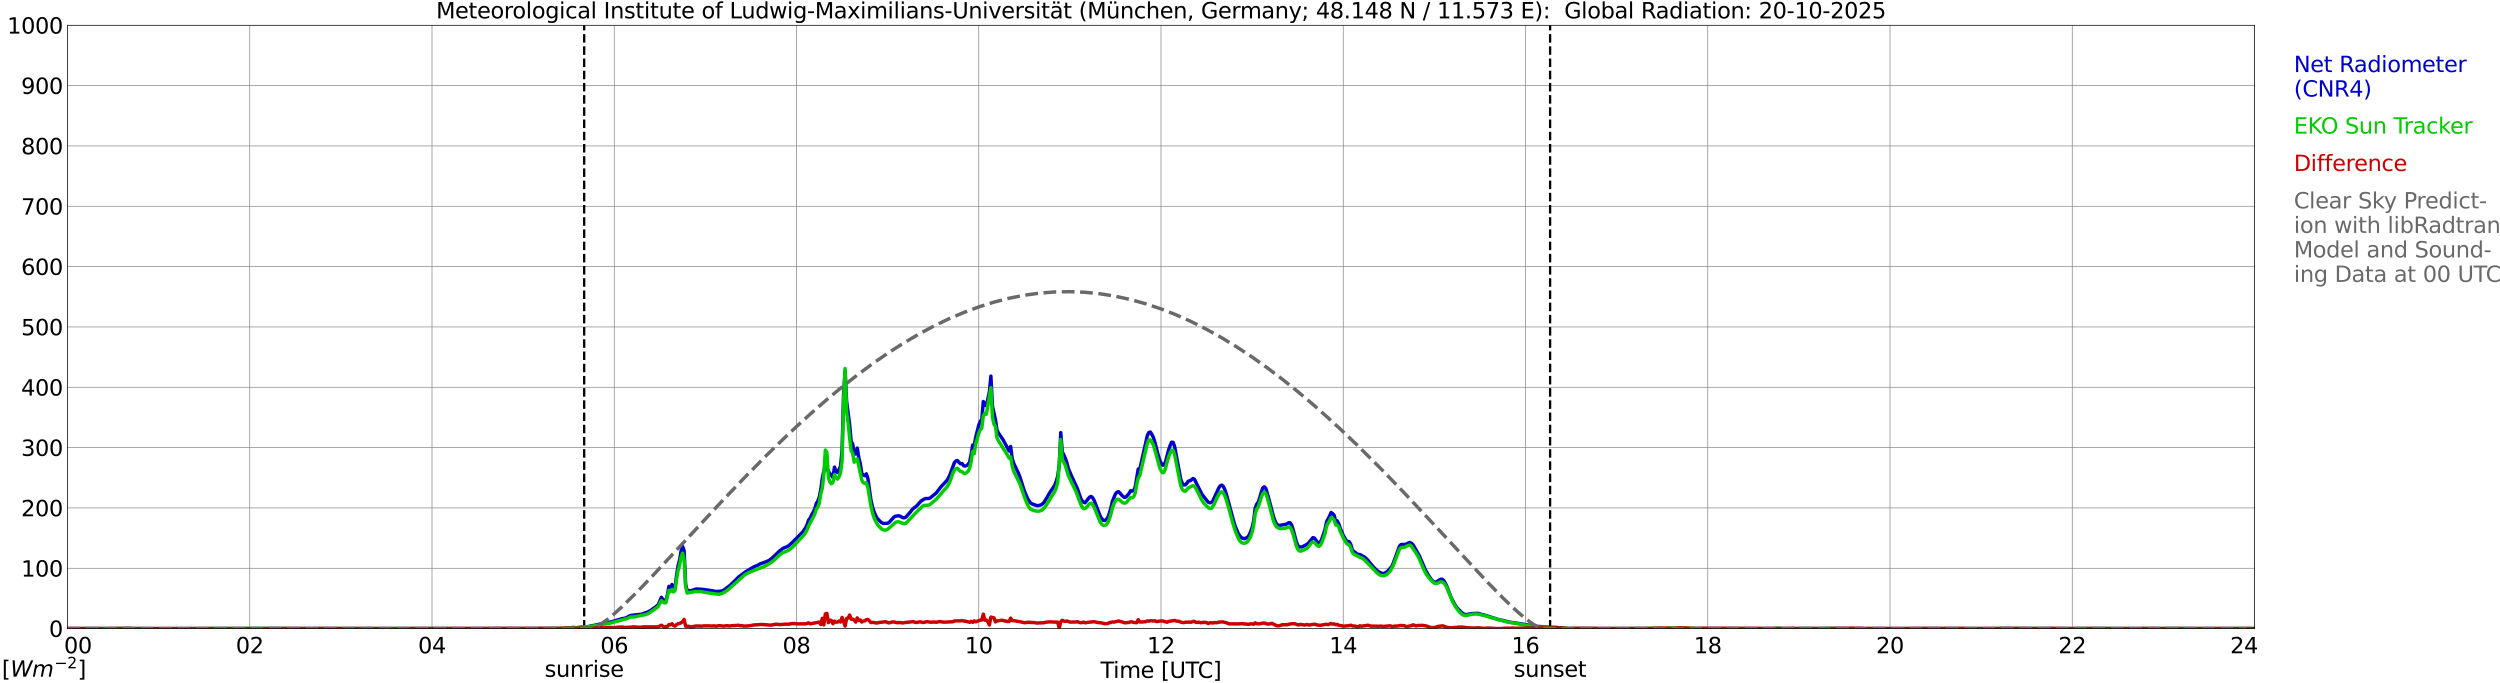 <?xml version="1.0" encoding="utf-8" standalone="no"?>
<!DOCTYPE svg PUBLIC "-//W3C//DTD SVG 1.1//EN"
  "http://www.w3.org/Graphics/SVG/1.1/DTD/svg11.dtd">
<svg xmlns:xlink="http://www.w3.org/1999/xlink" width="1085.4pt" height="296.64pt" viewBox="0 0 1085.4 296.64" xmlns="http://www.w3.org/2000/svg" version="1.1">
 <defs>
  <style type="text/css">*{stroke-linejoin: round; stroke-linecap: butt}</style>
 </defs>
 <g id="figure_1">
  <g id="patch_1">
   <path d="M 0 296.64 
L 1085.4 296.64 
L 1085.4 0 
L 0 0 
z
" style="fill: #ffffff"/>
  </g>
  <g id="axes_1">
   <g id="patch_2">
    <path d="M 29.306 272.909 
L 978.814 272.909 
L 978.814 10.976 
L 29.306 10.976 
z
" style="fill: #ffffff"/>
   </g>
   <g id="patch_3">
    <path d="M 978.814 272.909 
L 978.814 272.909 
L 978.814 10.976 
L 978.814 10.976 
z
" clip-path="url(#p59b1b308b4)" style="fill: #d3d3d3; opacity: 0.25; stroke: #d3d3d3; stroke-linejoin: miter"/>
   </g>
   <g id="matplotlib.axis_1">
    <g id="xtick_1">
     <g id="line2d_1">
      <path d="M 29.306 272.909 
L 29.306 10.976 
" clip-path="url(#p59b1b308b4)" style="fill: none; stroke: #808080; stroke-width: 0.3; stroke-linecap: square"/>
     </g>
     <g id="line2d_2"/>
     <g id="text_1">
      <!--    00 -->
      <g transform="translate(18.733 283.627) scale(0.095 -0.095)">
       <defs>
        <path id="DejaVuSans-20" transform="scale(0.016)"/>
        <path id="DejaVuSans-30" d="M 2034 4250 
Q 1547 4250 1301 3770 
Q 1056 3291 1056 2328 
Q 1056 1369 1301 889 
Q 1547 409 2034 409 
Q 2525 409 2770 889 
Q 3016 1369 3016 2328 
Q 3016 3291 2770 3770 
Q 2525 4250 2034 4250 
z
M 2034 4750 
Q 2819 4750 3233 4129 
Q 3647 3509 3647 2328 
Q 3647 1150 3233 529 
Q 2819 -91 2034 -91 
Q 1250 -91 836 529 
Q 422 1150 422 2328 
Q 422 3509 836 4129 
Q 1250 4750 2034 4750 
z
" transform="scale(0.016)"/>
       </defs>
       <use xlink:href="#DejaVuSans-20"/>
       <use xlink:href="#DejaVuSans-20" transform="translate(31.787 0)"/>
       <use xlink:href="#DejaVuSans-20" transform="translate(63.574 0)"/>
       <use xlink:href="#DejaVuSans-30" transform="translate(95.361 0)"/>
       <use xlink:href="#DejaVuSans-30" transform="translate(158.984 0)"/>
      </g>
     </g>
    </g>
    <g id="xtick_2">
     <g id="line2d_3">
      <path d="M 108.431 272.909 
L 108.431 10.976 
" clip-path="url(#p59b1b308b4)" style="fill: none; stroke: #808080; stroke-width: 0.3; stroke-linecap: square"/>
     </g>
     <g id="line2d_4"/>
     <g id="text_2">
      <!-- 02 -->
      <g transform="translate(102.387 283.627) scale(0.095 -0.095)">
       <defs>
        <path id="DejaVuSans-32" d="M 1228 531 
L 3431 531 
L 3431 0 
L 469 0 
L 469 531 
Q 828 903 1448 1529 
Q 2069 2156 2228 2338 
Q 2531 2678 2651 2914 
Q 2772 3150 2772 3378 
Q 2772 3750 2511 3984 
Q 2250 4219 1831 4219 
Q 1534 4219 1204 4116 
Q 875 4013 500 3803 
L 500 4441 
Q 881 4594 1212 4672 
Q 1544 4750 1819 4750 
Q 2544 4750 2975 4387 
Q 3406 4025 3406 3419 
Q 3406 3131 3298 2873 
Q 3191 2616 2906 2266 
Q 2828 2175 2409 1742 
Q 1991 1309 1228 531 
z
" transform="scale(0.016)"/>
       </defs>
       <use xlink:href="#DejaVuSans-30"/>
       <use xlink:href="#DejaVuSans-32" transform="translate(63.623 0)"/>
      </g>
     </g>
    </g>
    <g id="xtick_3">
     <g id="line2d_5">
      <path d="M 187.557 272.909 
L 187.557 10.976 
" clip-path="url(#p59b1b308b4)" style="fill: none; stroke: #808080; stroke-width: 0.3; stroke-linecap: square"/>
     </g>
     <g id="line2d_6"/>
     <g id="text_3">
      <!-- 04 -->
      <g transform="translate(181.513 283.627) scale(0.095 -0.095)">
       <defs>
        <path id="DejaVuSans-34" d="M 2419 4116 
L 825 1625 
L 2419 1625 
L 2419 4116 
z
M 2253 4666 
L 3047 4666 
L 3047 1625 
L 3713 1625 
L 3713 1100 
L 3047 1100 
L 3047 0 
L 2419 0 
L 2419 1100 
L 313 1100 
L 313 1709 
L 2253 4666 
z
" transform="scale(0.016)"/>
       </defs>
       <use xlink:href="#DejaVuSans-30"/>
       <use xlink:href="#DejaVuSans-34" transform="translate(63.623 0)"/>
      </g>
     </g>
    </g>
    <g id="xtick_4">
     <g id="line2d_7">
      <path d="M 266.683 272.909 
L 266.683 10.976 
" clip-path="url(#p59b1b308b4)" style="fill: none; stroke: #808080; stroke-width: 0.3; stroke-linecap: square"/>
     </g>
     <g id="line2d_8"/>
     <g id="text_4">
      <!-- 06 -->
      <g transform="translate(260.638 283.627) scale(0.095 -0.095)">
       <defs>
        <path id="DejaVuSans-36" d="M 2113 2584 
Q 1688 2584 1439 2293 
Q 1191 2003 1191 1497 
Q 1191 994 1439 701 
Q 1688 409 2113 409 
Q 2538 409 2786 701 
Q 3034 994 3034 1497 
Q 3034 2003 2786 2293 
Q 2538 2584 2113 2584 
z
M 3366 4563 
L 3366 3988 
Q 3128 4100 2886 4159 
Q 2644 4219 2406 4219 
Q 1781 4219 1451 3797 
Q 1122 3375 1075 2522 
Q 1259 2794 1537 2939 
Q 1816 3084 2150 3084 
Q 2853 3084 3261 2657 
Q 3669 2231 3669 1497 
Q 3669 778 3244 343 
Q 2819 -91 2113 -91 
Q 1303 -91 875 529 
Q 447 1150 447 2328 
Q 447 3434 972 4092 
Q 1497 4750 2381 4750 
Q 2619 4750 2861 4703 
Q 3103 4656 3366 4563 
z
" transform="scale(0.016)"/>
       </defs>
       <use xlink:href="#DejaVuSans-30"/>
       <use xlink:href="#DejaVuSans-36" transform="translate(63.623 0)"/>
      </g>
     </g>
    </g>
    <g id="xtick_5">
     <g id="line2d_9">
      <path d="M 345.808 272.909 
L 345.808 10.976 
" clip-path="url(#p59b1b308b4)" style="fill: none; stroke: #808080; stroke-width: 0.3; stroke-linecap: square"/>
     </g>
     <g id="line2d_10"/>
     <g id="text_5">
      <!-- 08 -->
      <g transform="translate(339.764 283.627) scale(0.095 -0.095)">
       <defs>
        <path id="DejaVuSans-38" d="M 2034 2216 
Q 1584 2216 1326 1975 
Q 1069 1734 1069 1313 
Q 1069 891 1326 650 
Q 1584 409 2034 409 
Q 2484 409 2743 651 
Q 3003 894 3003 1313 
Q 3003 1734 2745 1975 
Q 2488 2216 2034 2216 
z
M 1403 2484 
Q 997 2584 770 2862 
Q 544 3141 544 3541 
Q 544 4100 942 4425 
Q 1341 4750 2034 4750 
Q 2731 4750 3128 4425 
Q 3525 4100 3525 3541 
Q 3525 3141 3298 2862 
Q 3072 2584 2669 2484 
Q 3125 2378 3379 2068 
Q 3634 1759 3634 1313 
Q 3634 634 3220 271 
Q 2806 -91 2034 -91 
Q 1263 -91 848 271 
Q 434 634 434 1313 
Q 434 1759 690 2068 
Q 947 2378 1403 2484 
z
M 1172 3481 
Q 1172 3119 1398 2916 
Q 1625 2713 2034 2713 
Q 2441 2713 2670 2916 
Q 2900 3119 2900 3481 
Q 2900 3844 2670 4047 
Q 2441 4250 2034 4250 
Q 1625 4250 1398 4047 
Q 1172 3844 1172 3481 
z
" transform="scale(0.016)"/>
       </defs>
       <use xlink:href="#DejaVuSans-30"/>
       <use xlink:href="#DejaVuSans-38" transform="translate(63.623 0)"/>
      </g>
     </g>
    </g>
    <g id="xtick_6">
     <g id="line2d_11">
      <path d="M 424.934 272.909 
L 424.934 10.976 
" clip-path="url(#p59b1b308b4)" style="fill: none; stroke: #808080; stroke-width: 0.3; stroke-linecap: square"/>
     </g>
     <g id="line2d_12"/>
     <g id="text_6">
      <!-- 10 -->
      <g transform="translate(418.89 283.627) scale(0.095 -0.095)">
       <defs>
        <path id="DejaVuSans-31" d="M 794 531 
L 1825 531 
L 1825 4091 
L 703 3866 
L 703 4441 
L 1819 4666 
L 2450 4666 
L 2450 531 
L 3481 531 
L 3481 0 
L 794 0 
L 794 531 
z
" transform="scale(0.016)"/>
       </defs>
       <use xlink:href="#DejaVuSans-31"/>
       <use xlink:href="#DejaVuSans-30" transform="translate(63.623 0)"/>
      </g>
     </g>
    </g>
    <g id="xtick_7">
     <g id="line2d_13">
      <path d="M 504.06 272.909 
L 504.06 10.976 
" clip-path="url(#p59b1b308b4)" style="fill: none; stroke: #808080; stroke-width: 0.3; stroke-linecap: square"/>
     </g>
     <g id="line2d_14"/>
     <g id="text_7">
      <!-- 12 -->
      <g transform="translate(498.015 283.627) scale(0.095 -0.095)">
       <use xlink:href="#DejaVuSans-31"/>
       <use xlink:href="#DejaVuSans-32" transform="translate(63.623 0)"/>
      </g>
     </g>
    </g>
    <g id="xtick_8">
     <g id="line2d_15">
      <path d="M 583.185 272.909 
L 583.185 10.976 
" clip-path="url(#p59b1b308b4)" style="fill: none; stroke: #808080; stroke-width: 0.3; stroke-linecap: square"/>
     </g>
     <g id="line2d_16"/>
     <g id="text_8">
      <!-- 14 -->
      <g transform="translate(577.141 283.627) scale(0.095 -0.095)">
       <use xlink:href="#DejaVuSans-31"/>
       <use xlink:href="#DejaVuSans-34" transform="translate(63.623 0)"/>
      </g>
     </g>
    </g>
    <g id="xtick_9">
     <g id="line2d_17">
      <path d="M 662.311 272.909 
L 662.311 10.976 
" clip-path="url(#p59b1b308b4)" style="fill: none; stroke: #808080; stroke-width: 0.3; stroke-linecap: square"/>
     </g>
     <g id="line2d_18"/>
     <g id="text_9">
      <!-- 16 -->
      <g transform="translate(656.267 283.627) scale(0.095 -0.095)">
       <use xlink:href="#DejaVuSans-31"/>
       <use xlink:href="#DejaVuSans-36" transform="translate(63.623 0)"/>
      </g>
     </g>
    </g>
    <g id="xtick_10">
     <g id="line2d_19">
      <path d="M 741.437 272.909 
L 741.437 10.976 
" clip-path="url(#p59b1b308b4)" style="fill: none; stroke: #808080; stroke-width: 0.3; stroke-linecap: square"/>
     </g>
     <g id="line2d_20"/>
     <g id="text_10">
      <!-- 18 -->
      <g transform="translate(735.392 283.627) scale(0.095 -0.095)">
       <use xlink:href="#DejaVuSans-31"/>
       <use xlink:href="#DejaVuSans-38" transform="translate(63.623 0)"/>
      </g>
     </g>
    </g>
    <g id="xtick_11">
     <g id="line2d_21">
      <path d="M 820.562 272.909 
L 820.562 10.976 
" clip-path="url(#p59b1b308b4)" style="fill: none; stroke: #808080; stroke-width: 0.3; stroke-linecap: square"/>
     </g>
     <g id="line2d_22"/>
     <g id="text_11">
      <!-- 20 -->
      <g transform="translate(814.518 283.627) scale(0.095 -0.095)">
       <use xlink:href="#DejaVuSans-32"/>
       <use xlink:href="#DejaVuSans-30" transform="translate(63.623 0)"/>
      </g>
     </g>
    </g>
    <g id="xtick_12">
     <g id="line2d_23">
      <path d="M 899.688 272.909 
L 899.688 10.976 
" clip-path="url(#p59b1b308b4)" style="fill: none; stroke: #808080; stroke-width: 0.3; stroke-linecap: square"/>
     </g>
     <g id="line2d_24"/>
     <g id="text_12">
      <!-- 22 -->
      <g transform="translate(893.644 283.627) scale(0.095 -0.095)">
       <use xlink:href="#DejaVuSans-32"/>
       <use xlink:href="#DejaVuSans-32" transform="translate(63.623 0)"/>
      </g>
     </g>
    </g>
    <g id="xtick_13">
     <g id="line2d_25">
      <path d="M 978.814 272.909 
L 978.814 10.976 
" clip-path="url(#p59b1b308b4)" style="fill: none; stroke: #808080; stroke-width: 0.3; stroke-linecap: square"/>
     </g>
     <g id="line2d_26"/>
     <g id="text_13">
      <!-- 24    -->
      <g transform="translate(968.241 283.627) scale(0.095 -0.095)">
       <use xlink:href="#DejaVuSans-32"/>
       <use xlink:href="#DejaVuSans-34" transform="translate(63.623 0)"/>
       <use xlink:href="#DejaVuSans-20" transform="translate(127.246 0)"/>
       <use xlink:href="#DejaVuSans-20" transform="translate(159.033 0)"/>
       <use xlink:href="#DejaVuSans-20" transform="translate(190.82 0)"/>
      </g>
     </g>
    </g>
    <g id="text_14">
     <!-- Time [UTC] -->
     <g transform="translate(477.806 294.322) scale(0.095 -0.095)">
      <defs>
       <path id="DejaVuSans-54" d="M -19 4666 
L 3928 4666 
L 3928 4134 
L 2272 4134 
L 2272 0 
L 1638 0 
L 1638 4134 
L -19 4134 
L -19 4666 
z
" transform="scale(0.016)"/>
       <path id="DejaVuSans-69" d="M 603 3500 
L 1178 3500 
L 1178 0 
L 603 0 
L 603 3500 
z
M 603 4863 
L 1178 4863 
L 1178 4134 
L 603 4134 
L 603 4863 
z
" transform="scale(0.016)"/>
       <path id="DejaVuSans-6d" d="M 3328 2828 
Q 3544 3216 3844 3400 
Q 4144 3584 4550 3584 
Q 5097 3584 5394 3201 
Q 5691 2819 5691 2113 
L 5691 0 
L 5113 0 
L 5113 2094 
Q 5113 2597 4934 2840 
Q 4756 3084 4391 3084 
Q 3944 3084 3684 2787 
Q 3425 2491 3425 1978 
L 3425 0 
L 2847 0 
L 2847 2094 
Q 2847 2600 2669 2842 
Q 2491 3084 2119 3084 
Q 1678 3084 1418 2786 
Q 1159 2488 1159 1978 
L 1159 0 
L 581 0 
L 581 3500 
L 1159 3500 
L 1159 2956 
Q 1356 3278 1631 3431 
Q 1906 3584 2284 3584 
Q 2666 3584 2933 3390 
Q 3200 3197 3328 2828 
z
" transform="scale(0.016)"/>
       <path id="DejaVuSans-65" d="M 3597 1894 
L 3597 1613 
L 953 1613 
Q 991 1019 1311 708 
Q 1631 397 2203 397 
Q 2534 397 2845 478 
Q 3156 559 3463 722 
L 3463 178 
Q 3153 47 2828 -22 
Q 2503 -91 2169 -91 
Q 1331 -91 842 396 
Q 353 884 353 1716 
Q 353 2575 817 3079 
Q 1281 3584 2069 3584 
Q 2775 3584 3186 3129 
Q 3597 2675 3597 1894 
z
M 3022 2063 
Q 3016 2534 2758 2815 
Q 2500 3097 2075 3097 
Q 1594 3097 1305 2825 
Q 1016 2553 972 2059 
L 3022 2063 
z
" transform="scale(0.016)"/>
       <path id="DejaVuSans-5b" d="M 550 4863 
L 1875 4863 
L 1875 4416 
L 1125 4416 
L 1125 -397 
L 1875 -397 
L 1875 -844 
L 550 -844 
L 550 4863 
z
" transform="scale(0.016)"/>
       <path id="DejaVuSans-55" d="M 556 4666 
L 1191 4666 
L 1191 1831 
Q 1191 1081 1462 751 
Q 1734 422 2344 422 
Q 2950 422 3222 751 
Q 3494 1081 3494 1831 
L 3494 4666 
L 4128 4666 
L 4128 1753 
Q 4128 841 3676 375 
Q 3225 -91 2344 -91 
Q 1459 -91 1007 375 
Q 556 841 556 1753 
L 556 4666 
z
" transform="scale(0.016)"/>
       <path id="DejaVuSans-43" d="M 4122 4306 
L 4122 3641 
Q 3803 3938 3442 4084 
Q 3081 4231 2675 4231 
Q 1875 4231 1450 3742 
Q 1025 3253 1025 2328 
Q 1025 1406 1450 917 
Q 1875 428 2675 428 
Q 3081 428 3442 575 
Q 3803 722 4122 1019 
L 4122 359 
Q 3791 134 3420 21 
Q 3050 -91 2638 -91 
Q 1578 -91 968 557 
Q 359 1206 359 2328 
Q 359 3453 968 4101 
Q 1578 4750 2638 4750 
Q 3056 4750 3426 4639 
Q 3797 4528 4122 4306 
z
" transform="scale(0.016)"/>
       <path id="DejaVuSans-5d" d="M 1947 4863 
L 1947 -844 
L 622 -844 
L 622 -397 
L 1369 -397 
L 1369 4416 
L 622 4416 
L 622 4863 
L 1947 4863 
z
" transform="scale(0.016)"/>
      </defs>
      <use xlink:href="#DejaVuSans-54"/>
      <use xlink:href="#DejaVuSans-69" transform="translate(57.959 0)"/>
      <use xlink:href="#DejaVuSans-6d" transform="translate(85.742 0)"/>
      <use xlink:href="#DejaVuSans-65" transform="translate(183.154 0)"/>
      <use xlink:href="#DejaVuSans-20" transform="translate(244.678 0)"/>
      <use xlink:href="#DejaVuSans-5b" transform="translate(276.465 0)"/>
      <use xlink:href="#DejaVuSans-55" transform="translate(315.479 0)"/>
      <use xlink:href="#DejaVuSans-54" transform="translate(388.672 0)"/>
      <use xlink:href="#DejaVuSans-43" transform="translate(443.881 0)"/>
      <use xlink:href="#DejaVuSans-5d" transform="translate(513.705 0)"/>
     </g>
    </g>
   </g>
   <g id="matplotlib.axis_2">
    <g id="ytick_1">
     <g id="line2d_27">
      <path d="M 29.306 272.909 
L 978.814 272.909 
" clip-path="url(#p59b1b308b4)" style="fill: none; stroke: #808080; stroke-width: 0.3; stroke-linecap: square"/>
     </g>
     <g id="line2d_28"/>
     <g id="text_15">
      <!-- 0 -->
      <g transform="translate(21.261 276.518) scale(0.095 -0.095)">
       <use xlink:href="#DejaVuSans-30"/>
      </g>
     </g>
    </g>
    <g id="ytick_2">
     <g id="line2d_29">
      <path d="M 29.306 246.715 
L 978.814 246.715 
" clip-path="url(#p59b1b308b4)" style="fill: none; stroke: #808080; stroke-width: 0.3; stroke-linecap: square"/>
     </g>
     <g id="line2d_30"/>
     <g id="text_16">
      <!-- 100 -->
      <g transform="translate(9.173 250.325) scale(0.095 -0.095)">
       <use xlink:href="#DejaVuSans-31"/>
       <use xlink:href="#DejaVuSans-30" transform="translate(63.623 0)"/>
       <use xlink:href="#DejaVuSans-30" transform="translate(127.246 0)"/>
      </g>
     </g>
    </g>
    <g id="ytick_3">
     <g id="line2d_31">
      <path d="M 29.306 220.522 
L 978.814 220.522 
" clip-path="url(#p59b1b308b4)" style="fill: none; stroke: #808080; stroke-width: 0.3; stroke-linecap: square"/>
     </g>
     <g id="line2d_32"/>
     <g id="text_17">
      <!-- 200 -->
      <g transform="translate(9.173 224.131) scale(0.095 -0.095)">
       <use xlink:href="#DejaVuSans-32"/>
       <use xlink:href="#DejaVuSans-30" transform="translate(63.623 0)"/>
       <use xlink:href="#DejaVuSans-30" transform="translate(127.246 0)"/>
      </g>
     </g>
    </g>
    <g id="ytick_4">
     <g id="line2d_33">
      <path d="M 29.306 194.329 
L 978.814 194.329 
" clip-path="url(#p59b1b308b4)" style="fill: none; stroke: #808080; stroke-width: 0.3; stroke-linecap: square"/>
     </g>
     <g id="line2d_34"/>
     <g id="text_18">
      <!-- 300 -->
      <g transform="translate(9.173 197.938) scale(0.095 -0.095)">
       <defs>
        <path id="DejaVuSans-33" d="M 2597 2516 
Q 3050 2419 3304 2112 
Q 3559 1806 3559 1356 
Q 3559 666 3084 287 
Q 2609 -91 1734 -91 
Q 1441 -91 1130 -33 
Q 819 25 488 141 
L 488 750 
Q 750 597 1062 519 
Q 1375 441 1716 441 
Q 2309 441 2620 675 
Q 2931 909 2931 1356 
Q 2931 1769 2642 2001 
Q 2353 2234 1838 2234 
L 1294 2234 
L 1294 2753 
L 1863 2753 
Q 2328 2753 2575 2939 
Q 2822 3125 2822 3475 
Q 2822 3834 2567 4026 
Q 2313 4219 1838 4219 
Q 1578 4219 1281 4162 
Q 984 4106 628 3988 
L 628 4550 
Q 988 4650 1302 4700 
Q 1616 4750 1894 4750 
Q 2613 4750 3031 4423 
Q 3450 4097 3450 3541 
Q 3450 3153 3228 2886 
Q 3006 2619 2597 2516 
z
" transform="scale(0.016)"/>
       </defs>
       <use xlink:href="#DejaVuSans-33"/>
       <use xlink:href="#DejaVuSans-30" transform="translate(63.623 0)"/>
       <use xlink:href="#DejaVuSans-30" transform="translate(127.246 0)"/>
      </g>
     </g>
    </g>
    <g id="ytick_5">
     <g id="line2d_35">
      <path d="M 29.306 168.136 
L 978.814 168.136 
" clip-path="url(#p59b1b308b4)" style="fill: none; stroke: #808080; stroke-width: 0.3; stroke-linecap: square"/>
     </g>
     <g id="line2d_36"/>
     <g id="text_19">
      <!-- 400 -->
      <g transform="translate(9.173 171.745) scale(0.095 -0.095)">
       <use xlink:href="#DejaVuSans-34"/>
       <use xlink:href="#DejaVuSans-30" transform="translate(63.623 0)"/>
       <use xlink:href="#DejaVuSans-30" transform="translate(127.246 0)"/>
      </g>
     </g>
    </g>
    <g id="ytick_6">
     <g id="line2d_37">
      <path d="M 29.306 141.942 
L 978.814 141.942 
" clip-path="url(#p59b1b308b4)" style="fill: none; stroke: #808080; stroke-width: 0.3; stroke-linecap: square"/>
     </g>
     <g id="line2d_38"/>
     <g id="text_20">
      <!-- 500 -->
      <g transform="translate(9.173 145.551) scale(0.095 -0.095)">
       <defs>
        <path id="DejaVuSans-35" d="M 691 4666 
L 3169 4666 
L 3169 4134 
L 1269 4134 
L 1269 2991 
Q 1406 3038 1543 3061 
Q 1681 3084 1819 3084 
Q 2600 3084 3056 2656 
Q 3513 2228 3513 1497 
Q 3513 744 3044 326 
Q 2575 -91 1722 -91 
Q 1428 -91 1123 -41 
Q 819 9 494 109 
L 494 744 
Q 775 591 1075 516 
Q 1375 441 1709 441 
Q 2250 441 2565 725 
Q 2881 1009 2881 1497 
Q 2881 1984 2565 2268 
Q 2250 2553 1709 2553 
Q 1456 2553 1204 2497 
Q 953 2441 691 2322 
L 691 4666 
z
" transform="scale(0.016)"/>
       </defs>
       <use xlink:href="#DejaVuSans-35"/>
       <use xlink:href="#DejaVuSans-30" transform="translate(63.623 0)"/>
       <use xlink:href="#DejaVuSans-30" transform="translate(127.246 0)"/>
      </g>
     </g>
    </g>
    <g id="ytick_7">
     <g id="line2d_39">
      <path d="M 29.306 115.749 
L 978.814 115.749 
" clip-path="url(#p59b1b308b4)" style="fill: none; stroke: #808080; stroke-width: 0.3; stroke-linecap: square"/>
     </g>
     <g id="line2d_40"/>
     <g id="text_21">
      <!-- 600 -->
      <g transform="translate(9.173 119.358) scale(0.095 -0.095)">
       <use xlink:href="#DejaVuSans-36"/>
       <use xlink:href="#DejaVuSans-30" transform="translate(63.623 0)"/>
       <use xlink:href="#DejaVuSans-30" transform="translate(127.246 0)"/>
      </g>
     </g>
    </g>
    <g id="ytick_8">
     <g id="line2d_41">
      <path d="M 29.306 89.556 
L 978.814 89.556 
" clip-path="url(#p59b1b308b4)" style="fill: none; stroke: #808080; stroke-width: 0.3; stroke-linecap: square"/>
     </g>
     <g id="line2d_42"/>
     <g id="text_22">
      <!-- 700 -->
      <g transform="translate(9.173 93.165) scale(0.095 -0.095)">
       <defs>
        <path id="DejaVuSans-37" d="M 525 4666 
L 3525 4666 
L 3525 4397 
L 1831 0 
L 1172 0 
L 2766 4134 
L 525 4134 
L 525 4666 
z
" transform="scale(0.016)"/>
       </defs>
       <use xlink:href="#DejaVuSans-37"/>
       <use xlink:href="#DejaVuSans-30" transform="translate(63.623 0)"/>
       <use xlink:href="#DejaVuSans-30" transform="translate(127.246 0)"/>
      </g>
     </g>
    </g>
    <g id="ytick_9">
     <g id="line2d_43">
      <path d="M 29.306 63.362 
L 978.814 63.362 
" clip-path="url(#p59b1b308b4)" style="fill: none; stroke: #808080; stroke-width: 0.3; stroke-linecap: square"/>
     </g>
     <g id="line2d_44"/>
     <g id="text_23">
      <!-- 800 -->
      <g transform="translate(9.173 66.972) scale(0.095 -0.095)">
       <use xlink:href="#DejaVuSans-38"/>
       <use xlink:href="#DejaVuSans-30" transform="translate(63.623 0)"/>
       <use xlink:href="#DejaVuSans-30" transform="translate(127.246 0)"/>
      </g>
     </g>
    </g>
    <g id="ytick_10">
     <g id="line2d_45">
      <path d="M 29.306 37.169 
L 978.814 37.169 
" clip-path="url(#p59b1b308b4)" style="fill: none; stroke: #808080; stroke-width: 0.3; stroke-linecap: square"/>
     </g>
     <g id="line2d_46"/>
     <g id="text_24">
      <!-- 900 -->
      <g transform="translate(9.173 40.778) scale(0.095 -0.095)">
       <defs>
        <path id="DejaVuSans-39" d="M 703 97 
L 703 672 
Q 941 559 1184 500 
Q 1428 441 1663 441 
Q 2288 441 2617 861 
Q 2947 1281 2994 2138 
Q 2813 1869 2534 1725 
Q 2256 1581 1919 1581 
Q 1219 1581 811 2004 
Q 403 2428 403 3163 
Q 403 3881 828 4315 
Q 1253 4750 1959 4750 
Q 2769 4750 3195 4129 
Q 3622 3509 3622 2328 
Q 3622 1225 3098 567 
Q 2575 -91 1691 -91 
Q 1453 -91 1209 -44 
Q 966 3 703 97 
z
M 1959 2075 
Q 2384 2075 2632 2365 
Q 2881 2656 2881 3163 
Q 2881 3666 2632 3958 
Q 2384 4250 1959 4250 
Q 1534 4250 1286 3958 
Q 1038 3666 1038 3163 
Q 1038 2656 1286 2365 
Q 1534 2075 1959 2075 
z
" transform="scale(0.016)"/>
       </defs>
       <use xlink:href="#DejaVuSans-39"/>
       <use xlink:href="#DejaVuSans-30" transform="translate(63.623 0)"/>
       <use xlink:href="#DejaVuSans-30" transform="translate(127.246 0)"/>
      </g>
     </g>
    </g>
    <g id="ytick_11">
     <g id="line2d_47">
      <path d="M 29.306 10.976 
L 978.814 10.976 
" clip-path="url(#p59b1b308b4)" style="fill: none; stroke: #808080; stroke-width: 0.3; stroke-linecap: square"/>
     </g>
     <g id="line2d_48"/>
     <g id="text_25">
      <!-- 1000 -->
      <g transform="translate(3.128 14.585) scale(0.095 -0.095)">
       <use xlink:href="#DejaVuSans-31"/>
       <use xlink:href="#DejaVuSans-30" transform="translate(63.623 0)"/>
       <use xlink:href="#DejaVuSans-30" transform="translate(127.246 0)"/>
       <use xlink:href="#DejaVuSans-30" transform="translate(190.869 0)"/>
      </g>
     </g>
    </g>
   </g>
   <g id="line2d_49">
    <path d="M 253.627 272.909 
L 253.627 10.976 
" clip-path="url(#p59b1b308b4)" style="fill: none; stroke-dasharray: 3.7,1.6; stroke-dashoffset: 0; stroke: #000000"/>
   </g>
   <g id="line2d_50">
    <path d="M 672.993 272.909 
L 672.993 10.976 
" clip-path="url(#p59b1b308b4)" style="fill: none; stroke-dasharray: 3.7,1.6; stroke-dashoffset: 0; stroke: #000000"/>
   </g>
   <g id="line2d_51">
    <path d="M 29.306 272.909 
L 246.242 272.909 
L 246.901 272.597 
L 248.88 272.414 
L 250.198 272.516 
L 252.836 272.233 
L 254.155 272.272 
L 255.473 272.01 
L 260.089 271.057 
L 260.748 270.855 
L 262.067 270.813 
L 266.683 269.619 
L 268.002 269.195 
L 269.32 268.849 
L 269.98 268.587 
L 271.298 268.425 
L 272.617 267.838 
L 273.277 267.411 
L 273.936 267.188 
L 278.552 266.662 
L 279.87 266.174 
L 281.189 265.729 
L 282.508 265.04 
L 283.827 264.029 
L 284.486 263.644 
L 285.805 262.549 
L 287.124 259.309 
L 288.442 261.09 
L 289.102 260.828 
L 289.761 258.235 
L 290.42 254.589 
L 291.08 255.215 
L 291.739 253.777 
L 292.399 255.642 
L 293.058 255.378 
L 293.717 249.929 
L 294.377 245.715 
L 295.036 243.143 
L 295.696 239.292 
L 296.355 237.207 
L 297.014 239.133 
L 297.674 253.657 
L 298.333 256.412 
L 298.992 256.391 
L 299.652 256.493 
L 300.311 256.37 
L 302.289 255.702 
L 304.927 255.865 
L 308.883 256.412 
L 310.861 256.797 
L 312.839 256.674 
L 313.499 256.533 
L 314.158 256.25 
L 316.796 254.304 
L 318.114 253.028 
L 319.433 251.752 
L 320.752 250.435 
L 324.049 248.025 
L 327.346 246.079 
L 328.665 245.534 
L 329.324 245.23 
L 329.983 244.803 
L 331.302 244.379 
L 332.621 243.853 
L 333.94 243.305 
L 335.258 242.252 
L 338.555 239.133 
L 339.874 238.098 
L 341.852 237.289 
L 342.512 236.862 
L 343.83 235.667 
L 345.149 234.371 
L 348.446 231.028 
L 349.765 229.124 
L 350.424 227.707 
L 351.083 225.782 
L 351.743 224.951 
L 352.402 223.492 
L 353.062 222.358 
L 353.721 220.981 
L 354.38 218.67 
L 355.04 217.617 
L 355.699 215.773 
L 356.359 212.491 
L 357.018 207.488 
L 358.337 201.736 
L 358.996 203.033 
L 359.655 204.694 
L 361.634 207.308 
L 362.293 202.81 
L 362.952 204.633 
L 363.612 205.178 
L 364.93 202.444 
L 365.59 195.434 
L 366.249 171.046 
L 366.909 161.097 
L 367.568 174.286 
L 368.887 184.475 
L 369.546 191.728 
L 370.206 192.721 
L 370.865 197.016 
L 371.524 197.097 
L 372.184 194.544 
L 372.843 198.677 
L 373.502 201.228 
L 374.162 205.626 
L 374.821 206.273 
L 375.481 206.538 
L 376.14 205.726 
L 376.799 207.711 
L 378.118 217.091 
L 378.777 219.949 
L 379.437 222.075 
L 380.096 223.655 
L 380.756 224.931 
L 382.074 226.329 
L 382.734 226.916 
L 383.393 227.199 
L 384.053 227.241 
L 385.371 227.181 
L 386.031 226.795 
L 388.009 224.606 
L 388.668 224.181 
L 389.987 223.917 
L 390.646 224.04 
L 391.965 224.789 
L 392.624 224.81 
L 393.284 224.525 
L 395.262 222.277 
L 395.921 221.387 
L 396.581 220.716 
L 397.899 219.744 
L 399.878 217.536 
L 401.196 216.706 
L 401.856 216.444 
L 403.175 216.423 
L 403.834 216.2 
L 406.471 214.031 
L 408.45 211.438 
L 411.087 208.644 
L 411.746 207.57 
L 412.406 206.132 
L 414.384 200.804 
L 415.043 200.094 
L 415.703 199.953 
L 416.362 200.783 
L 417.022 201.351 
L 417.681 201.249 
L 418.34 202.182 
L 419 202.362 
L 419.659 202.14 
L 420.318 201.634 
L 420.978 200.602 
L 421.637 197.239 
L 422.297 193.226 
L 422.956 193.632 
L 423.615 189.784 
L 424.934 184.658 
L 425.593 182.916 
L 426.253 182.167 
L 426.912 174.328 
L 427.572 175.766 
L 428.231 176.169 
L 429.55 170.152 
L 430.209 163.306 
L 430.869 176.292 
L 432.187 182.207 
L 432.847 186.683 
L 433.506 188.061 
L 435.484 190.918 
L 437.462 194.586 
L 438.122 195.801 
L 438.781 193.855 
L 439.44 198.939 
L 440.1 201.147 
L 441.419 203.903 
L 442.078 205.259 
L 442.737 206.902 
L 444.716 213.141 
L 446.034 216.179 
L 446.694 217.395 
L 447.353 218.267 
L 448.012 218.733 
L 449.331 219.218 
L 449.991 219.461 
L 450.65 219.522 
L 451.969 219.218 
L 452.628 218.733 
L 453.287 218.084 
L 454.606 215.936 
L 455.925 213.628 
L 457.244 211.724 
L 457.903 210.608 
L 458.563 209.008 
L 459.222 206.739 
L 459.881 201.878 
L 460.541 187.838 
L 461.2 196.204 
L 461.859 197.441 
L 462.519 198.96 
L 463.178 200.864 
L 463.838 203.457 
L 465.156 206.517 
L 467.794 212.208 
L 469.113 216.119 
L 469.772 217.455 
L 470.431 218.044 
L 471.091 218.267 
L 472.409 216.604 
L 473.069 215.836 
L 473.728 215.551 
L 474.388 216.098 
L 475.047 217.293 
L 477.685 224.139 
L 478.344 225.213 
L 479.003 225.902 
L 479.663 225.983 
L 480.322 225.559 
L 480.981 224.687 
L 481.641 222.804 
L 482.3 220.535 
L 482.96 217.659 
L 484.278 214.458 
L 484.938 213.688 
L 485.597 213.466 
L 486.256 214.052 
L 486.916 214.925 
L 487.575 215.532 
L 488.235 215.957 
L 488.894 215.734 
L 490.213 214.215 
L 490.872 213.039 
L 491.532 213.222 
L 492.191 213.039 
L 492.85 211.499 
L 494.169 203.641 
L 494.828 203.68 
L 497.466 192.092 
L 498.125 189.095 
L 498.785 187.778 
L 499.444 187.595 
L 500.103 188.608 
L 500.763 189.965 
L 501.422 192.053 
L 502.741 197.239 
L 503.4 199.528 
L 504.06 200.966 
L 504.719 201.959 
L 505.379 201.857 
L 506.038 200.398 
L 507.357 195.335 
L 508.016 193.43 
L 508.675 191.992 
L 509.335 192.053 
L 509.994 193.957 
L 512.632 208.075 
L 513.291 209.82 
L 513.95 210.569 
L 514.61 210.508 
L 515.269 209.82 
L 515.929 208.887 
L 516.588 208.746 
L 517.247 208.34 
L 517.907 207.753 
L 518.566 208.057 
L 520.544 212.067 
L 521.863 214.639 
L 523.182 216.321 
L 524.501 217.981 
L 525.16 218.285 
L 525.819 218.225 
L 526.479 217.617 
L 528.457 213.364 
L 529.116 211.884 
L 529.776 210.891 
L 530.435 210.629 
L 531.094 211.155 
L 531.754 212.533 
L 532.413 214.477 
L 535.71 226.672 
L 536.369 228.718 
L 537.688 231.798 
L 538.348 232.77 
L 539.007 233.48 
L 540.326 233.904 
L 541.644 233.276 
L 542.304 232.325 
L 542.963 230.866 
L 543.623 228.983 
L 544.282 226.167 
L 544.941 220.698 
L 545.601 218.914 
L 546.26 218.063 
L 546.919 216.098 
L 547.579 213.728 
L 548.238 211.844 
L 548.898 211.357 
L 549.557 212.007 
L 550.876 216.585 
L 552.854 224.121 
L 553.513 226.065 
L 554.173 227.403 
L 554.832 227.99 
L 555.491 228.131 
L 557.47 227.746 
L 558.129 227.686 
L 558.788 227.382 
L 559.448 226.955 
L 560.107 226.976 
L 560.766 227.93 
L 561.426 229.933 
L 562.745 234.978 
L 563.404 236.741 
L 564.063 237.511 
L 565.382 237.409 
L 567.36 236.377 
L 568.02 235.869 
L 569.998 233.42 
L 570.657 233.621 
L 571.976 235.384 
L 572.635 235.727 
L 573.295 235.261 
L 573.954 233.823 
L 575.273 229.813 
L 575.932 226.573 
L 577.251 224.079 
L 577.91 222.521 
L 578.57 223.005 
L 579.229 223.715 
L 579.889 226.206 
L 580.548 226.107 
L 581.207 227.34 
L 581.867 229.326 
L 583.185 232.427 
L 584.504 234.716 
L 585.164 235.08 
L 585.823 235.222 
L 586.482 236.458 
L 587.142 238.787 
L 587.801 239.497 
L 588.46 239.861 
L 589.12 240.429 
L 589.779 240.733 
L 590.439 240.772 
L 592.417 241.867 
L 593.736 243.062 
L 595.714 245.534 
L 597.032 246.93 
L 598.351 248.125 
L 599.011 248.51 
L 600.329 249.018 
L 600.989 248.937 
L 602.307 248.167 
L 603.626 246.687 
L 604.286 245.898 
L 604.945 244.379 
L 607.582 237.165 
L 608.242 236.437 
L 608.901 236.356 
L 609.561 236.416 
L 610.22 236.335 
L 610.879 236.133 
L 611.539 235.667 
L 612.198 235.547 
L 612.858 235.932 
L 613.517 236.558 
L 616.154 241.197 
L 618.792 247.315 
L 620.111 249.686 
L 621.429 251.629 
L 622.089 252.3 
L 622.748 252.724 
L 623.408 252.766 
L 624.726 251.933 
L 625.386 251.509 
L 626.045 251.449 
L 626.705 251.933 
L 627.364 252.947 
L 628.023 254.243 
L 629.342 257.667 
L 630.001 259.39 
L 631.32 261.921 
L 631.98 263.076 
L 632.639 263.966 
L 634.617 265.973 
L 635.276 266.439 
L 635.936 266.764 
L 636.595 266.845 
L 638.573 266.439 
L 639.892 266.337 
L 641.211 266.277 
L 641.87 266.319 
L 643.189 266.743 
L 643.848 266.845 
L 645.827 267.453 
L 650.442 268.951 
L 652.42 269.375 
L 655.717 270.187 
L 657.036 270.308 
L 663.63 271.382 
L 664.949 271.646 
L 666.267 271.908 
L 668.905 272.031 
L 670.224 272.212 
L 676.158 272.414 
L 676.817 272.558 
L 678.796 272.576 
L 679.455 272.909 
L 978.154 272.909 
L 978.154 272.909 
" clip-path="url(#p59b1b308b4)" style="fill: none; stroke: #0000cc; stroke-width: 1.5; stroke-linecap: square"/>
   </g>
   <g id="line2d_52">
    <path d="M 28.646 272.963 
L 35.24 272.951 
L 37.878 272.909 
L 47.768 272.898 
L 56.34 272.89 
L 66.89 272.961 
L 74.803 272.974 
L 78.1 272.931 
L 85.353 272.942 
L 95.244 272.863 
L 99.86 272.88 
L 103.156 272.899 
L 106.453 272.863 
L 128.213 272.874 
L 130.85 272.929 
L 147.335 272.914 
L 190.854 272.901 
L 193.492 272.899 
L 198.107 272.963 
L 228.439 272.939 
L 231.076 272.902 
L 233.054 272.919 
L 236.351 272.934 
L 238.329 272.827 
L 241.626 272.882 
L 248.22 272.631 
L 252.176 272.47 
L 254.814 272.114 
L 256.133 272.026 
L 264.705 270.587 
L 271.958 268.637 
L 273.936 267.835 
L 275.255 267.855 
L 279.87 266.909 
L 281.189 266.469 
L 281.849 266.16 
L 285.145 263.839 
L 285.805 263.295 
L 287.124 260.775 
L 288.442 261.758 
L 289.102 261.711 
L 290.42 256.318 
L 291.08 256.812 
L 291.739 255.898 
L 292.399 257.016 
L 293.058 256.432 
L 293.717 251.646 
L 294.377 247.806 
L 295.036 245.319 
L 295.696 241.853 
L 296.355 240.158 
L 297.014 243.115 
L 297.674 254.695 
L 298.333 257.493 
L 299.652 257.231 
L 301.63 256.86 
L 304.267 256.844 
L 306.246 257.245 
L 312.18 258.028 
L 313.499 257.63 
L 314.818 256.953 
L 316.136 255.973 
L 320.093 252.491 
L 323.39 249.519 
L 324.708 248.78 
L 327.346 247.67 
L 331.302 246.155 
L 333.28 245.163 
L 334.599 244.323 
L 335.918 243.356 
L 337.896 241.499 
L 338.555 240.853 
L 339.874 239.953 
L 341.852 239.161 
L 343.171 238.379 
L 344.49 237.154 
L 349.105 232.194 
L 349.765 231.187 
L 350.424 229.959 
L 351.083 228.265 
L 353.721 223.289 
L 354.38 221.12 
L 355.04 220.241 
L 355.699 218.578 
L 356.359 214.274 
L 357.018 211.949 
L 357.677 206.005 
L 358.337 195.382 
L 358.996 196.424 
L 359.655 207.289 
L 360.315 209.305 
L 360.974 210.037 
L 361.634 209.425 
L 362.293 206.044 
L 362.952 207.391 
L 363.612 208.008 
L 364.271 207.104 
L 364.93 205.29 
L 365.59 200.283 
L 366.249 174.127 
L 366.909 160.005 
L 367.568 178.698 
L 368.227 183.6 
L 368.887 190.367 
L 369.546 195.795 
L 370.206 196.824 
L 370.865 200.67 
L 372.184 199.181 
L 374.162 208.482 
L 374.821 209.564 
L 375.481 209.881 
L 376.14 209.583 
L 376.799 211.692 
L 378.118 219.693 
L 378.777 222.666 
L 379.437 224.65 
L 380.096 226.161 
L 380.756 227.35 
L 381.415 228.303 
L 382.734 229.65 
L 383.393 230.025 
L 384.053 230.202 
L 384.712 230.095 
L 385.371 229.796 
L 387.349 228.088 
L 388.668 226.89 
L 389.328 226.59 
L 389.987 226.532 
L 390.646 226.675 
L 391.965 227.246 
L 392.624 227.429 
L 393.284 227.202 
L 394.603 225.812 
L 397.24 222.99 
L 399.878 220.414 
L 400.537 219.744 
L 401.196 219.427 
L 403.175 219.332 
L 403.834 218.976 
L 406.471 216.759 
L 407.79 215.253 
L 409.109 213.654 
L 411.087 211.494 
L 411.746 210.437 
L 412.406 209.122 
L 413.725 205.435 
L 414.384 204.128 
L 415.043 203.482 
L 415.703 203.306 
L 416.362 204.113 
L 417.022 204.691 
L 417.681 204.767 
L 418.34 205.44 
L 419 205.628 
L 419.659 205.201 
L 420.318 204.591 
L 420.978 203.338 
L 421.637 200.412 
L 422.297 195.949 
L 422.956 196.969 
L 423.615 192.727 
L 424.934 188.131 
L 425.593 186.599 
L 426.253 185.863 
L 426.912 180.595 
L 427.572 179.428 
L 428.231 179.879 
L 430.209 168.3 
L 430.869 181.059 
L 431.528 184.163 
L 432.187 185.114 
L 432.847 190.071 
L 433.506 191.429 
L 437.462 197.684 
L 438.122 198.897 
L 438.781 198.404 
L 439.44 202.376 
L 440.1 204.623 
L 442.737 209.918 
L 444.716 215.692 
L 446.034 218.948 
L 446.694 220.141 
L 447.353 220.972 
L 448.672 221.63 
L 449.991 221.886 
L 450.65 221.951 
L 451.309 221.866 
L 451.969 221.668 
L 452.628 221.273 
L 453.947 219.807 
L 457.903 213.394 
L 458.563 211.832 
L 459.222 209.51 
L 459.881 201.658 
L 460.541 190.812 
L 461.2 199.807 
L 461.859 200.693 
L 462.519 202.071 
L 463.838 206.559 
L 467.134 213.394 
L 469.113 218.679 
L 469.772 220.062 
L 470.431 220.85 
L 471.091 220.776 
L 471.75 220.19 
L 473.069 218.661 
L 473.728 218.478 
L 474.388 219.033 
L 475.047 220.286 
L 477.685 226.721 
L 478.344 227.617 
L 479.003 228.063 
L 479.663 228.109 
L 480.322 227.772 
L 480.981 226.877 
L 481.641 225.382 
L 482.3 223.203 
L 482.96 220.563 
L 483.619 218.725 
L 484.278 217.48 
L 484.938 216.815 
L 485.597 216.77 
L 486.256 217.189 
L 486.916 217.855 
L 487.575 218.297 
L 488.235 218.47 
L 488.894 218.264 
L 490.872 215.981 
L 491.532 216.127 
L 492.191 215.714 
L 492.85 214.081 
L 493.51 210.399 
L 494.169 207.51 
L 494.828 206.563 
L 498.125 192.438 
L 498.785 191.012 
L 499.444 191.008 
L 500.103 192.012 
L 500.763 193.229 
L 502.082 197.786 
L 503.4 202.752 
L 504.06 204.3 
L 504.719 205.264 
L 505.379 204.985 
L 506.038 203.242 
L 506.697 200.611 
L 507.357 198.44 
L 508.016 196.654 
L 508.675 195.444 
L 509.335 195.598 
L 509.994 197.508 
L 512.632 210.868 
L 513.291 212.499 
L 513.95 213.141 
L 514.61 213.29 
L 515.269 212.629 
L 515.929 211.79 
L 516.588 211.543 
L 517.247 211.12 
L 517.907 210.866 
L 518.566 211.162 
L 519.226 212.064 
L 521.204 215.994 
L 521.863 217.296 
L 522.522 218.278 
L 523.841 219.725 
L 525.16 220.762 
L 525.819 220.771 
L 526.479 220.037 
L 527.138 218.876 
L 528.457 215.935 
L 529.116 214.691 
L 529.776 213.764 
L 530.435 213.52 
L 531.094 214.035 
L 531.754 215.247 
L 532.413 217.002 
L 533.732 221.484 
L 535.051 226.492 
L 536.369 230.719 
L 537.688 233.853 
L 538.348 234.952 
L 539.007 235.508 
L 539.666 235.832 
L 540.326 235.865 
L 540.985 235.662 
L 541.644 235.134 
L 542.304 234.227 
L 542.963 232.944 
L 543.623 231.026 
L 544.282 228.061 
L 544.941 223.186 
L 545.601 221.019 
L 546.26 220.106 
L 546.919 218.206 
L 547.579 215.94 
L 548.238 214.267 
L 548.898 213.698 
L 549.557 214.283 
L 550.216 216.064 
L 552.854 226.085 
L 553.513 227.591 
L 554.173 228.683 
L 554.832 229.179 
L 555.491 229.389 
L 556.81 229.5 
L 558.129 229.292 
L 559.448 228.808 
L 560.107 228.943 
L 560.766 230.032 
L 561.426 231.99 
L 562.745 236.836 
L 563.404 238.383 
L 564.063 239.164 
L 564.723 239.316 
L 566.042 238.77 
L 567.36 238.14 
L 568.02 237.453 
L 569.338 235.706 
L 569.998 235.377 
L 570.657 235.544 
L 571.976 236.923 
L 572.635 237.199 
L 573.295 236.685 
L 573.954 235.404 
L 575.273 231.617 
L 575.932 228.433 
L 576.592 227.117 
L 577.251 226.078 
L 577.91 224.752 
L 578.57 224.934 
L 579.229 225.759 
L 579.889 227.91 
L 580.548 227.92 
L 581.207 228.754 
L 581.867 230.702 
L 583.185 233.452 
L 584.504 235.79 
L 585.164 236.359 
L 585.823 236.523 
L 586.482 237.932 
L 587.142 239.948 
L 587.801 240.582 
L 590.439 242 
L 591.098 242.121 
L 592.417 243.06 
L 597.692 248.567 
L 599.011 249.604 
L 599.67 249.844 
L 600.329 249.954 
L 600.989 249.887 
L 601.648 249.654 
L 602.307 249.252 
L 603.626 247.91 
L 604.945 245.363 
L 607.582 238.465 
L 608.242 237.798 
L 608.901 237.66 
L 609.561 237.679 
L 611.539 236.734 
L 612.198 236.671 
L 612.858 237.25 
L 615.495 241.234 
L 616.154 242.548 
L 618.133 247.185 
L 618.792 248.533 
L 619.451 249.628 
L 621.429 252.098 
L 622.748 253.182 
L 623.408 253.34 
L 624.067 253.219 
L 625.386 252.573 
L 626.045 252.647 
L 626.705 253.03 
L 627.364 253.717 
L 628.023 254.816 
L 629.342 258.026 
L 630.661 261.217 
L 631.98 263.53 
L 633.298 265.297 
L 634.617 266.652 
L 635.276 267.013 
L 635.936 267.188 
L 636.595 267.214 
L 639.233 266.657 
L 640.552 266.541 
L 641.87 266.668 
L 645.167 267.411 
L 647.145 268.112 
L 648.464 268.385 
L 653.739 269.903 
L 657.036 270.486 
L 663.63 271.623 
L 666.927 272.16 
L 672.861 272.559 
L 675.499 272.698 
L 677.477 272.812 
L 679.455 272.727 
L 681.433 272.89 
L 682.752 272.843 
L 690.005 272.869 
L 691.983 272.944 
L 693.961 273.001 
L 695.939 272.937 
L 708.468 272.892 
L 710.446 272.831 
L 713.083 272.892 
L 721.655 272.732 
L 722.974 272.833 
L 724.293 272.753 
L 728.249 272.684 
L 729.568 272.565 
L 733.524 272.785 
L 744.074 273.084 
L 750.668 272.902 
L 769.79 273 
L 771.109 272.753 
L 773.087 272.81 
L 776.384 273.001 
L 781 272.954 
L 782.978 272.826 
L 786.934 272.915 
L 792.209 272.879 
L 793.528 272.788 
L 803.419 272.998 
L 805.397 273.05 
L 838.366 272.901 
L 840.344 272.915 
L 856.169 272.928 
L 858.806 272.97 
L 866.06 272.929 
L 870.016 272.843 
L 874.632 272.854 
L 879.247 272.872 
L 899.688 272.962 
L 902.985 272.87 
L 907.601 272.876 
L 914.854 272.889 
L 919.469 272.906 
L 945.185 272.881 
L 950.46 272.903 
L 954.417 272.934 
L 964.967 272.936 
L 978.154 272.896 
L 978.154 272.896 
" clip-path="url(#p59b1b308b4)" style="fill: none; stroke: #00cc00; stroke-width: 1.5; stroke-linecap: square"/>
   </g>
   <g id="line2d_53">
    <path d="M 29.306 272.848 
L 45.79 272.907 
L 55.022 272.816 
L 58.319 272.901 
L 103.156 272.899 
L 113.047 272.903 
L 119.641 272.854 
L 126.235 272.878 
L 130.85 272.888 
L 141.4 272.861 
L 146.016 272.894 
L 153.269 272.878 
L 168.435 272.907 
L 243.604 272.794 
L 245.583 272.668 
L 246.242 272.648 
L 246.901 272.882 
L 249.539 272.79 
L 250.198 272.853 
L 251.517 272.746 
L 252.176 272.672 
L 253.495 272.898 
L 254.814 272.831 
L 258.111 272.754 
L 258.77 272.547 
L 260.089 272.614 
L 260.748 272.424 
L 262.067 272.64 
L 264.705 272.386 
L 266.683 272.512 
L 268.002 272.336 
L 269.32 272.29 
L 269.98 272.18 
L 271.298 272.445 
L 272.617 272.372 
L 273.936 272.262 
L 275.255 272.14 
L 277.233 272.336 
L 278.552 272.311 
L 279.211 272.17 
L 285.805 272.163 
L 287.124 271.443 
L 288.442 272.241 
L 289.102 272.026 
L 289.761 272.006 
L 290.42 271.18 
L 291.08 271.312 
L 291.739 270.788 
L 292.399 271.535 
L 293.058 271.854 
L 293.717 271.192 
L 294.377 270.818 
L 295.036 270.733 
L 296.355 269.958 
L 297.014 268.926 
L 297.674 271.871 
L 298.992 271.89 
L 299.652 272.171 
L 300.311 272.175 
L 302.289 271.749 
L 302.949 271.825 
L 303.608 271.784 
L 304.267 271.869 
L 305.586 271.734 
L 307.564 271.715 
L 308.883 271.81 
L 310.202 271.73 
L 310.861 271.88 
L 312.18 271.636 
L 314.158 271.836 
L 315.477 271.641 
L 316.796 271.802 
L 317.455 271.669 
L 319.433 271.568 
L 320.752 271.459 
L 321.411 271.699 
L 322.071 271.608 
L 322.73 271.821 
L 324.708 271.769 
L 326.027 271.562 
L 327.346 271.318 
L 328.665 271.267 
L 330.643 271.107 
L 333.28 271.313 
L 334.599 271.425 
L 336.577 271.041 
L 337.236 271.01 
L 338.555 271.189 
L 341.193 270.977 
L 342.512 270.999 
L 343.171 270.826 
L 344.49 270.694 
L 345.808 270.854 
L 348.446 270.855 
L 349.765 270.846 
L 351.083 270.425 
L 351.743 270.844 
L 355.699 270.104 
L 356.359 271.126 
L 357.018 268.448 
L 357.677 271.293 
L 358.337 266.554 
L 358.996 266.3 
L 359.655 270.314 
L 360.315 269.188 
L 360.974 269.428 
L 361.634 270.791 
L 362.293 269.675 
L 362.952 270.151 
L 363.612 270.079 
L 364.271 269.647 
L 364.93 270.062 
L 365.59 268.06 
L 366.909 271.816 
L 367.568 268.497 
L 368.227 268.314 
L 368.887 267.016 
L 369.546 268.841 
L 370.206 268.805 
L 370.865 269.255 
L 371.524 270.083 
L 372.184 268.272 
L 372.843 269.427 
L 373.502 269.152 
L 374.162 270.053 
L 374.821 269.618 
L 375.481 269.566 
L 376.14 269.052 
L 376.799 268.928 
L 377.459 269.537 
L 378.118 270.307 
L 378.777 270.191 
L 380.096 270.403 
L 380.756 270.489 
L 382.074 270.184 
L 383.393 270.082 
L 384.053 269.948 
L 384.712 269.973 
L 385.371 270.293 
L 386.031 270.435 
L 387.349 270.055 
L 388.009 270.002 
L 389.328 270.338 
L 390.646 270.273 
L 391.965 270.452 
L 393.284 270.231 
L 396.581 269.896 
L 397.24 270.171 
L 397.899 270.276 
L 399.218 269.988 
L 399.878 270.031 
L 400.537 270.256 
L 401.196 270.187 
L 402.515 269.877 
L 403.834 270.133 
L 405.812 270.058 
L 406.471 270.181 
L 407.79 269.843 
L 409.768 270.114 
L 411.087 270.058 
L 413.725 269.938 
L 414.384 269.585 
L 415.703 269.555 
L 417.022 269.569 
L 417.681 269.391 
L 418.34 269.651 
L 419 269.643 
L 420.978 270.173 
L 421.637 269.736 
L 422.297 270.186 
L 422.956 269.571 
L 423.615 269.966 
L 425.593 269.227 
L 426.253 269.213 
L 426.912 266.641 
L 427.572 269.246 
L 428.231 269.199 
L 428.89 269.894 
L 429.55 271.325 
L 430.209 267.914 
L 431.528 268.26 
L 432.187 270.002 
L 432.847 269.52 
L 433.506 269.541 
L 434.825 269.241 
L 436.803 269.693 
L 437.462 269.81 
L 438.122 269.813 
L 438.781 268.36 
L 439.44 269.472 
L 440.1 269.433 
L 441.419 269.694 
L 442.737 269.893 
L 444.716 270.358 
L 445.375 270.325 
L 446.034 270.14 
L 449.331 270.327 
L 449.991 270.485 
L 453.287 270.375 
L 453.947 270.153 
L 455.925 269.982 
L 459.222 270.138 
L 459.881 272.69 
L 460.541 269.935 
L 461.2 269.306 
L 461.859 269.657 
L 462.519 269.798 
L 463.178 269.594 
L 464.497 270.072 
L 467.134 270.041 
L 467.794 269.919 
L 468.453 270.203 
L 469.113 270.349 
L 469.772 270.302 
L 470.431 270.103 
L 471.091 270.4 
L 472.409 270.169 
L 475.047 269.915 
L 477.025 270.334 
L 477.685 270.327 
L 479.663 270.783 
L 480.981 270.719 
L 481.641 270.33 
L 482.3 270.241 
L 482.96 270.005 
L 483.619 270.099 
L 484.938 269.782 
L 485.597 269.604 
L 487.575 270.144 
L 488.235 270.396 
L 490.213 270.245 
L 490.872 269.967 
L 491.532 270.003 
L 492.191 270.233 
L 493.51 270.344 
L 494.169 269.04 
L 494.828 270.026 
L 495.488 270.062 
L 496.807 269.95 
L 497.466 269.88 
L 498.125 269.566 
L 498.785 269.675 
L 499.444 269.496 
L 500.103 269.505 
L 500.763 269.645 
L 501.422 269.51 
L 502.082 269.871 
L 503.4 269.685 
L 504.06 269.576 
L 504.719 269.604 
L 506.697 270.144 
L 507.357 269.804 
L 509.994 269.358 
L 510.654 269.635 
L 511.972 269.741 
L 512.632 270.116 
L 513.95 270.336 
L 514.61 270.127 
L 516.588 270.112 
L 517.247 270.129 
L 517.907 269.795 
L 518.566 269.803 
L 519.226 270.177 
L 519.885 270.241 
L 520.544 270.091 
L 521.204 270.38 
L 522.522 270.181 
L 523.841 270.254 
L 524.501 270.71 
L 525.16 270.432 
L 525.819 270.363 
L 526.479 270.489 
L 527.138 270.314 
L 528.457 270.337 
L 529.116 270.102 
L 530.435 270.018 
L 531.094 270.029 
L 532.413 270.383 
L 533.732 270.865 
L 535.71 270.845 
L 537.029 270.893 
L 539.666 270.758 
L 540.326 270.948 
L 540.985 270.889 
L 541.644 271.051 
L 542.304 271.006 
L 542.963 270.831 
L 543.623 270.865 
L 544.282 271.015 
L 544.941 270.421 
L 545.601 270.804 
L 546.26 270.866 
L 547.579 270.697 
L 548.238 270.486 
L 549.557 270.633 
L 550.216 270.979 
L 551.535 270.829 
L 552.195 270.609 
L 554.173 271.629 
L 554.832 271.72 
L 555.491 271.652 
L 556.81 271.215 
L 558.788 271.231 
L 560.766 270.806 
L 561.426 270.852 
L 562.085 270.776 
L 563.404 271.267 
L 564.063 271.256 
L 564.723 271.062 
L 565.382 271.231 
L 566.701 271.365 
L 567.36 271.146 
L 568.02 271.325 
L 568.679 271.333 
L 570.657 270.986 
L 571.976 271.37 
L 573.295 271.485 
L 575.273 271.105 
L 575.932 271.049 
L 576.592 271.209 
L 577.91 270.677 
L 578.57 270.98 
L 579.229 270.865 
L 579.889 271.205 
L 580.548 271.095 
L 581.207 271.495 
L 582.526 271.676 
L 583.185 271.884 
L 585.823 271.608 
L 586.482 271.435 
L 587.142 271.747 
L 588.46 271.844 
L 589.12 272.129 
L 589.779 272.05 
L 590.439 271.681 
L 591.098 271.924 
L 591.757 271.75 
L 593.076 271.626 
L 593.736 271.43 
L 594.395 271.577 
L 595.054 271.842 
L 597.032 271.853 
L 598.351 271.906 
L 599.67 271.818 
L 600.329 271.973 
L 602.307 271.824 
L 603.626 271.685 
L 604.286 272.059 
L 605.604 271.83 
L 606.923 271.787 
L 607.582 271.609 
L 608.242 271.548 
L 609.561 271.646 
L 610.879 272.126 
L 611.539 271.842 
L 612.198 271.784 
L 612.858 271.591 
L 613.517 271.267 
L 614.836 271.778 
L 615.495 271.574 
L 617.473 271.485 
L 618.792 271.691 
L 619.451 271.812 
L 620.111 272.109 
L 621.429 272.44 
L 622.089 272.505 
L 623.408 272.335 
L 624.067 271.99 
L 625.386 271.844 
L 626.045 271.711 
L 626.705 271.812 
L 627.364 272.139 
L 628.683 272.437 
L 629.342 272.549 
L 632.639 272.391 
L 633.298 272.249 
L 633.958 272.317 
L 634.617 272.23 
L 637.255 272.552 
L 638.573 272.608 
L 639.892 272.671 
L 641.87 272.559 
L 644.508 272.847 
L 645.827 272.684 
L 647.805 272.749 
L 649.123 272.866 
L 651.102 272.869 
L 651.761 272.883 
L 653.08 272.743 
L 655.717 272.747 
L 656.377 272.678 
L 658.355 272.749 
L 661.652 272.695 
L 662.97 272.657 
L 667.586 272.645 
L 669.564 272.64 
L 672.202 272.695 
L 676.158 272.563 
L 676.817 272.671 
L 678.136 272.7 
L 680.774 272.851 
L 682.092 272.838 
L 692.643 272.822 
L 694.621 272.862 
L 697.258 272.874 
L 702.533 272.882 
L 707.149 272.88 
L 716.38 272.866 
L 720.996 272.698 
L 723.633 272.771 
L 726.93 272.789 
L 727.59 272.797 
L 729.568 272.565 
L 733.524 272.785 
L 736.821 272.857 
L 739.459 272.776 
L 765.834 272.84 
L 773.746 272.87 
L 775.065 272.889 
L 777.043 272.816 
L 784.296 272.889 
L 789.572 272.889 
L 804.078 272.773 
L 807.375 272.762 
L 809.353 272.872 
L 810.672 272.864 
L 817.925 272.852 
L 819.903 272.877 
L 844.959 272.853 
L 846.938 272.852 
L 867.378 272.896 
L 869.357 272.832 
L 875.95 272.842 
L 880.566 272.872 
L 893.754 272.863 
L 909.579 272.888 
L 912.876 272.89 
L 918.81 272.903 
L 935.295 272.891 
L 938.592 272.901 
L 945.185 272.881 
L 952.438 272.869 
L 954.417 272.884 
L 964.967 272.882 
L 978.154 272.896 
L 978.154 272.896 
" clip-path="url(#p59b1b308b4)" style="fill: none; stroke: #cc0000; stroke-width: 1.5; stroke-linecap: square"/>
   </g>
   <g id="line2d_54">
    <path d="M 29.306 272.909 
L 256.792 272.909 
L 260.089 271.502 
L 263.386 269.189 
L 266.683 266.471 
L 269.98 263.485 
L 276.573 257.015 
L 283.167 250.163 
L 296.355 235.991 
L 312.839 218.249 
L 322.73 207.883 
L 332.621 197.864 
L 339.215 191.421 
L 345.808 185.194 
L 352.402 179.203 
L 358.996 173.466 
L 365.59 168.002 
L 372.184 162.825 
L 378.777 157.95 
L 385.371 153.39 
L 391.965 149.157 
L 398.559 145.262 
L 405.153 141.716 
L 411.746 138.527 
L 418.34 135.703 
L 424.934 133.251 
L 431.528 131.177 
L 438.122 129.487 
L 444.716 128.184 
L 451.309 127.272 
L 457.903 126.753 
L 464.497 126.628 
L 471.091 126.897 
L 477.685 127.561 
L 484.278 128.616 
L 490.872 130.061 
L 497.466 131.892 
L 504.06 134.105 
L 510.654 136.695 
L 517.247 139.654 
L 523.841 142.976 
L 530.435 146.652 
L 537.029 150.673 
L 543.623 155.029 
L 550.216 159.707 
L 556.81 164.697 
L 563.404 169.983 
L 569.998 175.552 
L 576.592 181.387 
L 583.185 187.47 
L 589.779 193.783 
L 599.67 203.635 
L 609.561 213.873 
L 622.748 227.952 
L 645.827 252.771 
L 652.42 259.514 
L 655.717 262.724 
L 659.014 265.764 
L 662.311 268.56 
L 665.608 270.99 
L 668.905 272.845 
L 675.499 272.909 
L 975.517 272.909 
L 975.517 272.909 
" clip-path="url(#p59b1b308b4)" style="fill: none; stroke-dasharray: 5.55,2.4; stroke-dashoffset: 0; stroke: #696969; stroke-width: 1.5"/>
   </g>
   <g id="patch_4">
    <path d="M 29.306 272.909 
L 29.306 10.976 
" style="fill: none; stroke: #000000; stroke-width: 0.3; stroke-linejoin: miter; stroke-linecap: square"/>
   </g>
   <g id="patch_5">
    <path d="M 978.814 272.909 
L 978.814 10.976 
" style="fill: none; stroke: #000000; stroke-width: 0.3; stroke-linejoin: miter; stroke-linecap: square"/>
   </g>
   <g id="patch_6">
    <path d="M 29.306 272.909 
L 978.814 272.909 
" style="fill: none; stroke: #000000; stroke-width: 0.3; stroke-linejoin: miter; stroke-linecap: square"/>
   </g>
   <g id="patch_7">
    <path d="M 29.306 10.976 
L 978.814 10.976 
" style="fill: none; stroke: #000000; stroke-width: 0.3; stroke-linejoin: miter; stroke-linecap: square"/>
   </g>
   <g id="text_26">
    <!-- sunrise -->
    <g transform="translate(236.462 293.863) scale(0.095 -0.095)">
     <defs>
      <path id="DejaVuSans-73" d="M 2834 3397 
L 2834 2853 
Q 2591 2978 2328 3040 
Q 2066 3103 1784 3103 
Q 1356 3103 1142 2972 
Q 928 2841 928 2578 
Q 928 2378 1081 2264 
Q 1234 2150 1697 2047 
L 1894 2003 
Q 2506 1872 2764 1633 
Q 3022 1394 3022 966 
Q 3022 478 2636 193 
Q 2250 -91 1575 -91 
Q 1294 -91 989 -36 
Q 684 19 347 128 
L 347 722 
Q 666 556 975 473 
Q 1284 391 1588 391 
Q 1994 391 2212 530 
Q 2431 669 2431 922 
Q 2431 1156 2273 1281 
Q 2116 1406 1581 1522 
L 1381 1569 
Q 847 1681 609 1914 
Q 372 2147 372 2553 
Q 372 3047 722 3315 
Q 1072 3584 1716 3584 
Q 2034 3584 2315 3537 
Q 2597 3491 2834 3397 
z
" transform="scale(0.016)"/>
      <path id="DejaVuSans-75" d="M 544 1381 
L 544 3500 
L 1119 3500 
L 1119 1403 
Q 1119 906 1312 657 
Q 1506 409 1894 409 
Q 2359 409 2629 706 
Q 2900 1003 2900 1516 
L 2900 3500 
L 3475 3500 
L 3475 0 
L 2900 0 
L 2900 538 
Q 2691 219 2414 64 
Q 2138 -91 1772 -91 
Q 1169 -91 856 284 
Q 544 659 544 1381 
z
M 1991 3584 
L 1991 3584 
z
" transform="scale(0.016)"/>
      <path id="DejaVuSans-6e" d="M 3513 2113 
L 3513 0 
L 2938 0 
L 2938 2094 
Q 2938 2591 2744 2837 
Q 2550 3084 2163 3084 
Q 1697 3084 1428 2787 
Q 1159 2491 1159 1978 
L 1159 0 
L 581 0 
L 581 3500 
L 1159 3500 
L 1159 2956 
Q 1366 3272 1645 3428 
Q 1925 3584 2291 3584 
Q 2894 3584 3203 3211 
Q 3513 2838 3513 2113 
z
" transform="scale(0.016)"/>
      <path id="DejaVuSans-72" d="M 2631 2963 
Q 2534 3019 2420 3045 
Q 2306 3072 2169 3072 
Q 1681 3072 1420 2755 
Q 1159 2438 1159 1844 
L 1159 0 
L 581 0 
L 581 3500 
L 1159 3500 
L 1159 2956 
Q 1341 3275 1631 3429 
Q 1922 3584 2338 3584 
Q 2397 3584 2469 3576 
Q 2541 3569 2628 3553 
L 2631 2963 
z
" transform="scale(0.016)"/>
     </defs>
     <use xlink:href="#DejaVuSans-73"/>
     <use xlink:href="#DejaVuSans-75" transform="translate(52.1 0)"/>
     <use xlink:href="#DejaVuSans-6e" transform="translate(115.479 0)"/>
     <use xlink:href="#DejaVuSans-72" transform="translate(178.857 0)"/>
     <use xlink:href="#DejaVuSans-69" transform="translate(219.971 0)"/>
     <use xlink:href="#DejaVuSans-73" transform="translate(247.754 0)"/>
     <use xlink:href="#DejaVuSans-65" transform="translate(299.854 0)"/>
    </g>
   </g>
   <g id="text_27">
    <!-- sunset -->
    <g transform="translate(657.239 293.863) scale(0.095 -0.095)">
     <defs>
      <path id="DejaVuSans-74" d="M 1172 4494 
L 1172 3500 
L 2356 3500 
L 2356 3053 
L 1172 3053 
L 1172 1153 
Q 1172 725 1289 603 
Q 1406 481 1766 481 
L 2356 481 
L 2356 0 
L 1766 0 
Q 1100 0 847 248 
Q 594 497 594 1153 
L 594 3053 
L 172 3053 
L 172 3500 
L 594 3500 
L 594 4494 
L 1172 4494 
z
" transform="scale(0.016)"/>
     </defs>
     <use xlink:href="#DejaVuSans-73"/>
     <use xlink:href="#DejaVuSans-75" transform="translate(52.1 0)"/>
     <use xlink:href="#DejaVuSans-6e" transform="translate(115.479 0)"/>
     <use xlink:href="#DejaVuSans-73" transform="translate(178.857 0)"/>
     <use xlink:href="#DejaVuSans-65" transform="translate(230.957 0)"/>
     <use xlink:href="#DejaVuSans-74" transform="translate(292.48 0)"/>
    </g>
   </g>
   <g id="text_28">
    <!-- [$Wm^{-2}$] -->
    <g transform="translate(0.821 293.863) scale(0.095 -0.095)">
     <defs>
      <path id="DejaVuSans-Oblique-57" d="M 616 4666 
L 1228 4666 
L 1453 697 
L 3213 4666 
L 3916 4666 
L 4147 697 
L 5888 4666 
L 6528 4666 
L 4453 0 
L 3659 0 
L 3444 3891 
L 1697 0 
L 903 0 
L 616 4666 
z
" transform="scale(0.016)"/>
      <path id="DejaVuSans-Oblique-6d" d="M 5747 2113 
L 5338 0 
L 4763 0 
L 5166 2094 
Q 5191 2228 5203 2325 
Q 5216 2422 5216 2491 
Q 5216 2772 5059 2928 
Q 4903 3084 4622 3084 
Q 4203 3084 3875 2770 
Q 3547 2456 3450 1953 
L 3066 0 
L 2491 0 
L 2900 2094 
Q 2925 2209 2937 2307 
Q 2950 2406 2950 2484 
Q 2950 2769 2794 2926 
Q 2638 3084 2363 3084 
Q 1938 3084 1609 2770 
Q 1281 2456 1184 1953 
L 800 0 
L 225 0 
L 909 3500 
L 1484 3500 
L 1375 2956 
Q 1609 3263 1923 3423 
Q 2238 3584 2597 3584 
Q 2978 3584 3223 3384 
Q 3469 3184 3519 2828 
Q 3781 3197 4126 3390 
Q 4472 3584 4856 3584 
Q 5306 3584 5551 3325 
Q 5797 3066 5797 2591 
Q 5797 2488 5784 2364 
Q 5772 2241 5747 2113 
z
" transform="scale(0.016)"/>
      <path id="DejaVuSans-2212" d="M 678 2272 
L 4684 2272 
L 4684 1741 
L 678 1741 
L 678 2272 
z
" transform="scale(0.016)"/>
     </defs>
     <use xlink:href="#DejaVuSans-5b" transform="translate(0 0.766)"/>
     <use xlink:href="#DejaVuSans-Oblique-57" transform="translate(39.014 0.766)"/>
     <use xlink:href="#DejaVuSans-Oblique-6d" transform="translate(137.891 0.766)"/>
     <use xlink:href="#DejaVuSans-2212" transform="translate(239.953 39.047) scale(0.7)"/>
     <use xlink:href="#DejaVuSans-32" transform="translate(298.605 39.047) scale(0.7)"/>
     <use xlink:href="#DejaVuSans-5d" transform="translate(345.875 0.766)"/>
    </g>
   </g>
   <g id="text_29">
    <!-- Net Radiometer  -->
    <g style="fill: #0000cc" transform="translate(995.905 31.291) scale(0.095 -0.095)">
     <defs>
      <path id="DejaVuSans-4e" d="M 628 4666 
L 1478 4666 
L 3547 763 
L 3547 4666 
L 4159 4666 
L 4159 0 
L 3309 0 
L 1241 3903 
L 1241 0 
L 628 0 
L 628 4666 
z
" transform="scale(0.016)"/>
      <path id="DejaVuSans-52" d="M 2841 2188 
Q 3044 2119 3236 1894 
Q 3428 1669 3622 1275 
L 4263 0 
L 3584 0 
L 2988 1197 
Q 2756 1666 2539 1819 
Q 2322 1972 1947 1972 
L 1259 1972 
L 1259 0 
L 628 0 
L 628 4666 
L 2053 4666 
Q 2853 4666 3247 4331 
Q 3641 3997 3641 3322 
Q 3641 2881 3436 2590 
Q 3231 2300 2841 2188 
z
M 1259 4147 
L 1259 2491 
L 2053 2491 
Q 2509 2491 2742 2702 
Q 2975 2913 2975 3322 
Q 2975 3731 2742 3939 
Q 2509 4147 2053 4147 
L 1259 4147 
z
" transform="scale(0.016)"/>
      <path id="DejaVuSans-61" d="M 2194 1759 
Q 1497 1759 1228 1600 
Q 959 1441 959 1056 
Q 959 750 1161 570 
Q 1363 391 1709 391 
Q 2188 391 2477 730 
Q 2766 1069 2766 1631 
L 2766 1759 
L 2194 1759 
z
M 3341 1997 
L 3341 0 
L 2766 0 
L 2766 531 
Q 2569 213 2275 61 
Q 1981 -91 1556 -91 
Q 1019 -91 701 211 
Q 384 513 384 1019 
Q 384 1609 779 1909 
Q 1175 2209 1959 2209 
L 2766 2209 
L 2766 2266 
Q 2766 2663 2505 2880 
Q 2244 3097 1772 3097 
Q 1472 3097 1187 3025 
Q 903 2953 641 2809 
L 641 3341 
Q 956 3463 1253 3523 
Q 1550 3584 1831 3584 
Q 2591 3584 2966 3190 
Q 3341 2797 3341 1997 
z
" transform="scale(0.016)"/>
      <path id="DejaVuSans-64" d="M 2906 2969 
L 2906 4863 
L 3481 4863 
L 3481 0 
L 2906 0 
L 2906 525 
Q 2725 213 2448 61 
Q 2172 -91 1784 -91 
Q 1150 -91 751 415 
Q 353 922 353 1747 
Q 353 2572 751 3078 
Q 1150 3584 1784 3584 
Q 2172 3584 2448 3432 
Q 2725 3281 2906 2969 
z
M 947 1747 
Q 947 1113 1208 752 
Q 1469 391 1925 391 
Q 2381 391 2643 752 
Q 2906 1113 2906 1747 
Q 2906 2381 2643 2742 
Q 2381 3103 1925 3103 
Q 1469 3103 1208 2742 
Q 947 2381 947 1747 
z
" transform="scale(0.016)"/>
      <path id="DejaVuSans-6f" d="M 1959 3097 
Q 1497 3097 1228 2736 
Q 959 2375 959 1747 
Q 959 1119 1226 758 
Q 1494 397 1959 397 
Q 2419 397 2687 759 
Q 2956 1122 2956 1747 
Q 2956 2369 2687 2733 
Q 2419 3097 1959 3097 
z
M 1959 3584 
Q 2709 3584 3137 3096 
Q 3566 2609 3566 1747 
Q 3566 888 3137 398 
Q 2709 -91 1959 -91 
Q 1206 -91 779 398 
Q 353 888 353 1747 
Q 353 2609 779 3096 
Q 1206 3584 1959 3584 
z
" transform="scale(0.016)"/>
     </defs>
     <use xlink:href="#DejaVuSans-4e"/>
     <use xlink:href="#DejaVuSans-65" transform="translate(74.805 0)"/>
     <use xlink:href="#DejaVuSans-74" transform="translate(136.328 0)"/>
     <use xlink:href="#DejaVuSans-20" transform="translate(175.537 0)"/>
     <use xlink:href="#DejaVuSans-52" transform="translate(207.324 0)"/>
     <use xlink:href="#DejaVuSans-61" transform="translate(274.557 0)"/>
     <use xlink:href="#DejaVuSans-64" transform="translate(335.836 0)"/>
     <use xlink:href="#DejaVuSans-69" transform="translate(399.312 0)"/>
     <use xlink:href="#DejaVuSans-6f" transform="translate(427.096 0)"/>
     <use xlink:href="#DejaVuSans-6d" transform="translate(488.277 0)"/>
     <use xlink:href="#DejaVuSans-65" transform="translate(585.689 0)"/>
     <use xlink:href="#DejaVuSans-74" transform="translate(647.213 0)"/>
     <use xlink:href="#DejaVuSans-65" transform="translate(686.422 0)"/>
     <use xlink:href="#DejaVuSans-72" transform="translate(747.945 0)"/>
     <use xlink:href="#DejaVuSans-20" transform="translate(789.059 0)"/>
    </g>
    <!-- (CNR4) -->
    <g style="fill: #0000cc" transform="translate(995.905 41.929) scale(0.095 -0.095)">
     <defs>
      <path id="DejaVuSans-28" d="M 1984 4856 
Q 1566 4138 1362 3434 
Q 1159 2731 1159 2009 
Q 1159 1288 1364 580 
Q 1569 -128 1984 -844 
L 1484 -844 
Q 1016 -109 783 600 
Q 550 1309 550 2009 
Q 550 2706 781 3412 
Q 1013 4119 1484 4856 
L 1984 4856 
z
" transform="scale(0.016)"/>
      <path id="DejaVuSans-29" d="M 513 4856 
L 1013 4856 
Q 1481 4119 1714 3412 
Q 1947 2706 1947 2009 
Q 1947 1309 1714 600 
Q 1481 -109 1013 -844 
L 513 -844 
Q 928 -128 1133 580 
Q 1338 1288 1338 2009 
Q 1338 2731 1133 3434 
Q 928 4138 513 4856 
z
" transform="scale(0.016)"/>
     </defs>
     <use xlink:href="#DejaVuSans-28"/>
     <use xlink:href="#DejaVuSans-43" transform="translate(39.014 0)"/>
     <use xlink:href="#DejaVuSans-4e" transform="translate(108.838 0)"/>
     <use xlink:href="#DejaVuSans-52" transform="translate(183.643 0)"/>
     <use xlink:href="#DejaVuSans-34" transform="translate(253.125 0)"/>
     <use xlink:href="#DejaVuSans-29" transform="translate(316.748 0)"/>
    </g>
   </g>
   <g id="text_30">
    <!-- EKO Sun Tracker -->
    <g style="fill: #00cc00" transform="translate(995.905 58.008) scale(0.095 -0.095)">
     <defs>
      <path id="DejaVuSans-45" d="M 628 4666 
L 3578 4666 
L 3578 4134 
L 1259 4134 
L 1259 2753 
L 3481 2753 
L 3481 2222 
L 1259 2222 
L 1259 531 
L 3634 531 
L 3634 0 
L 628 0 
L 628 4666 
z
" transform="scale(0.016)"/>
      <path id="DejaVuSans-4b" d="M 628 4666 
L 1259 4666 
L 1259 2694 
L 3353 4666 
L 4166 4666 
L 1850 2491 
L 4331 0 
L 3500 0 
L 1259 2247 
L 1259 0 
L 628 0 
L 628 4666 
z
" transform="scale(0.016)"/>
      <path id="DejaVuSans-4f" d="M 2522 4238 
Q 1834 4238 1429 3725 
Q 1025 3213 1025 2328 
Q 1025 1447 1429 934 
Q 1834 422 2522 422 
Q 3209 422 3611 934 
Q 4013 1447 4013 2328 
Q 4013 3213 3611 3725 
Q 3209 4238 2522 4238 
z
M 2522 4750 
Q 3503 4750 4090 4092 
Q 4678 3434 4678 2328 
Q 4678 1225 4090 567 
Q 3503 -91 2522 -91 
Q 1538 -91 948 565 
Q 359 1222 359 2328 
Q 359 3434 948 4092 
Q 1538 4750 2522 4750 
z
" transform="scale(0.016)"/>
      <path id="DejaVuSans-53" d="M 3425 4513 
L 3425 3897 
Q 3066 4069 2747 4153 
Q 2428 4238 2131 4238 
Q 1616 4238 1336 4038 
Q 1056 3838 1056 3469 
Q 1056 3159 1242 3001 
Q 1428 2844 1947 2747 
L 2328 2669 
Q 3034 2534 3370 2195 
Q 3706 1856 3706 1288 
Q 3706 609 3251 259 
Q 2797 -91 1919 -91 
Q 1588 -91 1214 -16 
Q 841 59 441 206 
L 441 856 
Q 825 641 1194 531 
Q 1563 422 1919 422 
Q 2459 422 2753 634 
Q 3047 847 3047 1241 
Q 3047 1584 2836 1778 
Q 2625 1972 2144 2069 
L 1759 2144 
Q 1053 2284 737 2584 
Q 422 2884 422 3419 
Q 422 4038 858 4394 
Q 1294 4750 2059 4750 
Q 2388 4750 2728 4690 
Q 3069 4631 3425 4513 
z
" transform="scale(0.016)"/>
      <path id="DejaVuSans-63" d="M 3122 3366 
L 3122 2828 
Q 2878 2963 2633 3030 
Q 2388 3097 2138 3097 
Q 1578 3097 1268 2742 
Q 959 2388 959 1747 
Q 959 1106 1268 751 
Q 1578 397 2138 397 
Q 2388 397 2633 464 
Q 2878 531 3122 666 
L 3122 134 
Q 2881 22 2623 -34 
Q 2366 -91 2075 -91 
Q 1284 -91 818 406 
Q 353 903 353 1747 
Q 353 2603 823 3093 
Q 1294 3584 2113 3584 
Q 2378 3584 2631 3529 
Q 2884 3475 3122 3366 
z
" transform="scale(0.016)"/>
      <path id="DejaVuSans-6b" d="M 581 4863 
L 1159 4863 
L 1159 1991 
L 2875 3500 
L 3609 3500 
L 1753 1863 
L 3688 0 
L 2938 0 
L 1159 1709 
L 1159 0 
L 581 0 
L 581 4863 
z
" transform="scale(0.016)"/>
     </defs>
     <use xlink:href="#DejaVuSans-45"/>
     <use xlink:href="#DejaVuSans-4b" transform="translate(63.184 0)"/>
     <use xlink:href="#DejaVuSans-4f" transform="translate(123.26 0)"/>
     <use xlink:href="#DejaVuSans-20" transform="translate(201.971 0)"/>
     <use xlink:href="#DejaVuSans-53" transform="translate(233.758 0)"/>
     <use xlink:href="#DejaVuSans-75" transform="translate(297.234 0)"/>
     <use xlink:href="#DejaVuSans-6e" transform="translate(360.613 0)"/>
     <use xlink:href="#DejaVuSans-20" transform="translate(423.992 0)"/>
     <use xlink:href="#DejaVuSans-54" transform="translate(455.779 0)"/>
     <use xlink:href="#DejaVuSans-72" transform="translate(502.113 0)"/>
     <use xlink:href="#DejaVuSans-61" transform="translate(543.227 0)"/>
     <use xlink:href="#DejaVuSans-63" transform="translate(604.506 0)"/>
     <use xlink:href="#DejaVuSans-6b" transform="translate(659.486 0)"/>
     <use xlink:href="#DejaVuSans-65" transform="translate(713.771 0)"/>
     <use xlink:href="#DejaVuSans-72" transform="translate(775.295 0)"/>
    </g>
   </g>
   <g id="text_31">
    <!-- Difference -->
    <g style="fill: #cc0000" transform="translate(995.905 74.248) scale(0.095 -0.095)">
     <defs>
      <path id="DejaVuSans-44" d="M 1259 4147 
L 1259 519 
L 2022 519 
Q 2988 519 3436 956 
Q 3884 1394 3884 2338 
Q 3884 3275 3436 3711 
Q 2988 4147 2022 4147 
L 1259 4147 
z
M 628 4666 
L 1925 4666 
Q 3281 4666 3915 4102 
Q 4550 3538 4550 2338 
Q 4550 1131 3912 565 
Q 3275 0 1925 0 
L 628 0 
L 628 4666 
z
" transform="scale(0.016)"/>
      <path id="DejaVuSans-66" d="M 2375 4863 
L 2375 4384 
L 1825 4384 
Q 1516 4384 1395 4259 
Q 1275 4134 1275 3809 
L 1275 3500 
L 2222 3500 
L 2222 3053 
L 1275 3053 
L 1275 0 
L 697 0 
L 697 3053 
L 147 3053 
L 147 3500 
L 697 3500 
L 697 3744 
Q 697 4328 969 4595 
Q 1241 4863 1831 4863 
L 2375 4863 
z
" transform="scale(0.016)"/>
     </defs>
     <use xlink:href="#DejaVuSans-44"/>
     <use xlink:href="#DejaVuSans-69" transform="translate(77.002 0)"/>
     <use xlink:href="#DejaVuSans-66" transform="translate(104.785 0)"/>
     <use xlink:href="#DejaVuSans-66" transform="translate(139.99 0)"/>
     <use xlink:href="#DejaVuSans-65" transform="translate(175.195 0)"/>
     <use xlink:href="#DejaVuSans-72" transform="translate(236.719 0)"/>
     <use xlink:href="#DejaVuSans-65" transform="translate(275.582 0)"/>
     <use xlink:href="#DejaVuSans-6e" transform="translate(337.105 0)"/>
     <use xlink:href="#DejaVuSans-63" transform="translate(400.484 0)"/>
     <use xlink:href="#DejaVuSans-65" transform="translate(455.465 0)"/>
    </g>
   </g>
   <g id="text_32">
    <!-- Clear Sky Predict- -->
    <g style="fill: #696969" transform="translate(995.905 90.488) scale(0.095 -0.095)">
     <defs>
      <path id="DejaVuSans-6c" d="M 603 4863 
L 1178 4863 
L 1178 0 
L 603 0 
L 603 4863 
z
" transform="scale(0.016)"/>
      <path id="DejaVuSans-79" d="M 2059 -325 
Q 1816 -950 1584 -1140 
Q 1353 -1331 966 -1331 
L 506 -1331 
L 506 -850 
L 844 -850 
Q 1081 -850 1212 -737 
Q 1344 -625 1503 -206 
L 1606 56 
L 191 3500 
L 800 3500 
L 1894 763 
L 2988 3500 
L 3597 3500 
L 2059 -325 
z
" transform="scale(0.016)"/>
      <path id="DejaVuSans-50" d="M 1259 4147 
L 1259 2394 
L 2053 2394 
Q 2494 2394 2734 2622 
Q 2975 2850 2975 3272 
Q 2975 3691 2734 3919 
Q 2494 4147 2053 4147 
L 1259 4147 
z
M 628 4666 
L 2053 4666 
Q 2838 4666 3239 4311 
Q 3641 3956 3641 3272 
Q 3641 2581 3239 2228 
Q 2838 1875 2053 1875 
L 1259 1875 
L 1259 0 
L 628 0 
L 628 4666 
z
" transform="scale(0.016)"/>
      <path id="DejaVuSans-2d" d="M 313 2009 
L 1997 2009 
L 1997 1497 
L 313 1497 
L 313 2009 
z
" transform="scale(0.016)"/>
     </defs>
     <use xlink:href="#DejaVuSans-43"/>
     <use xlink:href="#DejaVuSans-6c" transform="translate(69.824 0)"/>
     <use xlink:href="#DejaVuSans-65" transform="translate(97.607 0)"/>
     <use xlink:href="#DejaVuSans-61" transform="translate(159.131 0)"/>
     <use xlink:href="#DejaVuSans-72" transform="translate(220.41 0)"/>
     <use xlink:href="#DejaVuSans-20" transform="translate(261.523 0)"/>
     <use xlink:href="#DejaVuSans-53" transform="translate(293.311 0)"/>
     <use xlink:href="#DejaVuSans-6b" transform="translate(356.787 0)"/>
     <use xlink:href="#DejaVuSans-79" transform="translate(411.072 0)"/>
     <use xlink:href="#DejaVuSans-20" transform="translate(470.252 0)"/>
     <use xlink:href="#DejaVuSans-50" transform="translate(502.039 0)"/>
     <use xlink:href="#DejaVuSans-72" transform="translate(560.592 0)"/>
     <use xlink:href="#DejaVuSans-65" transform="translate(599.455 0)"/>
     <use xlink:href="#DejaVuSans-64" transform="translate(660.979 0)"/>
     <use xlink:href="#DejaVuSans-69" transform="translate(724.455 0)"/>
     <use xlink:href="#DejaVuSans-63" transform="translate(752.238 0)"/>
     <use xlink:href="#DejaVuSans-74" transform="translate(807.219 0)"/>
     <use xlink:href="#DejaVuSans-2d" transform="translate(846.428 0)"/>
    </g>
    <!-- ion with libRadtran -->
    <g style="fill: #696969" transform="translate(995.905 101.126) scale(0.095 -0.095)">
     <defs>
      <path id="DejaVuSans-77" d="M 269 3500 
L 844 3500 
L 1563 769 
L 2278 3500 
L 2956 3500 
L 3675 769 
L 4391 3500 
L 4966 3500 
L 4050 0 
L 3372 0 
L 2619 2869 
L 1863 0 
L 1184 0 
L 269 3500 
z
" transform="scale(0.016)"/>
      <path id="DejaVuSans-68" d="M 3513 2113 
L 3513 0 
L 2938 0 
L 2938 2094 
Q 2938 2591 2744 2837 
Q 2550 3084 2163 3084 
Q 1697 3084 1428 2787 
Q 1159 2491 1159 1978 
L 1159 0 
L 581 0 
L 581 4863 
L 1159 4863 
L 1159 2956 
Q 1366 3272 1645 3428 
Q 1925 3584 2291 3584 
Q 2894 3584 3203 3211 
Q 3513 2838 3513 2113 
z
" transform="scale(0.016)"/>
      <path id="DejaVuSans-62" d="M 3116 1747 
Q 3116 2381 2855 2742 
Q 2594 3103 2138 3103 
Q 1681 3103 1420 2742 
Q 1159 2381 1159 1747 
Q 1159 1113 1420 752 
Q 1681 391 2138 391 
Q 2594 391 2855 752 
Q 3116 1113 3116 1747 
z
M 1159 2969 
Q 1341 3281 1617 3432 
Q 1894 3584 2278 3584 
Q 2916 3584 3314 3078 
Q 3713 2572 3713 1747 
Q 3713 922 3314 415 
Q 2916 -91 2278 -91 
Q 1894 -91 1617 61 
Q 1341 213 1159 525 
L 1159 0 
L 581 0 
L 581 4863 
L 1159 4863 
L 1159 2969 
z
" transform="scale(0.016)"/>
     </defs>
     <use xlink:href="#DejaVuSans-69"/>
     <use xlink:href="#DejaVuSans-6f" transform="translate(27.783 0)"/>
     <use xlink:href="#DejaVuSans-6e" transform="translate(88.965 0)"/>
     <use xlink:href="#DejaVuSans-20" transform="translate(152.344 0)"/>
     <use xlink:href="#DejaVuSans-77" transform="translate(184.131 0)"/>
     <use xlink:href="#DejaVuSans-69" transform="translate(265.918 0)"/>
     <use xlink:href="#DejaVuSans-74" transform="translate(293.701 0)"/>
     <use xlink:href="#DejaVuSans-68" transform="translate(332.91 0)"/>
     <use xlink:href="#DejaVuSans-20" transform="translate(396.289 0)"/>
     <use xlink:href="#DejaVuSans-6c" transform="translate(428.076 0)"/>
     <use xlink:href="#DejaVuSans-69" transform="translate(455.859 0)"/>
     <use xlink:href="#DejaVuSans-62" transform="translate(483.643 0)"/>
     <use xlink:href="#DejaVuSans-52" transform="translate(547.119 0)"/>
     <use xlink:href="#DejaVuSans-61" transform="translate(614.352 0)"/>
     <use xlink:href="#DejaVuSans-64" transform="translate(675.631 0)"/>
     <use xlink:href="#DejaVuSans-74" transform="translate(739.107 0)"/>
     <use xlink:href="#DejaVuSans-72" transform="translate(778.316 0)"/>
     <use xlink:href="#DejaVuSans-61" transform="translate(819.43 0)"/>
     <use xlink:href="#DejaVuSans-6e" transform="translate(880.709 0)"/>
    </g>
    <!-- Model and Sound- -->
    <g style="fill: #696969" transform="translate(995.905 111.764) scale(0.095 -0.095)">
     <defs>
      <path id="DejaVuSans-4d" d="M 628 4666 
L 1569 4666 
L 2759 1491 
L 3956 4666 
L 4897 4666 
L 4897 0 
L 4281 0 
L 4281 4097 
L 3078 897 
L 2444 897 
L 1241 4097 
L 1241 0 
L 628 0 
L 628 4666 
z
" transform="scale(0.016)"/>
     </defs>
     <use xlink:href="#DejaVuSans-4d"/>
     <use xlink:href="#DejaVuSans-6f" transform="translate(86.279 0)"/>
     <use xlink:href="#DejaVuSans-64" transform="translate(147.461 0)"/>
     <use xlink:href="#DejaVuSans-65" transform="translate(210.938 0)"/>
     <use xlink:href="#DejaVuSans-6c" transform="translate(272.461 0)"/>
     <use xlink:href="#DejaVuSans-20" transform="translate(300.244 0)"/>
     <use xlink:href="#DejaVuSans-61" transform="translate(332.031 0)"/>
     <use xlink:href="#DejaVuSans-6e" transform="translate(393.311 0)"/>
     <use xlink:href="#DejaVuSans-64" transform="translate(456.689 0)"/>
     <use xlink:href="#DejaVuSans-20" transform="translate(520.166 0)"/>
     <use xlink:href="#DejaVuSans-53" transform="translate(551.953 0)"/>
     <use xlink:href="#DejaVuSans-6f" transform="translate(615.43 0)"/>
     <use xlink:href="#DejaVuSans-75" transform="translate(676.611 0)"/>
     <use xlink:href="#DejaVuSans-6e" transform="translate(739.99 0)"/>
     <use xlink:href="#DejaVuSans-64" transform="translate(803.369 0)"/>
     <use xlink:href="#DejaVuSans-2d" transform="translate(866.846 0)"/>
    </g>
    <!-- ing Data at 00 UTC -->
    <g style="fill: #696969" transform="translate(995.905 122.402) scale(0.095 -0.095)">
     <defs>
      <path id="DejaVuSans-67" d="M 2906 1791 
Q 2906 2416 2648 2759 
Q 2391 3103 1925 3103 
Q 1463 3103 1205 2759 
Q 947 2416 947 1791 
Q 947 1169 1205 825 
Q 1463 481 1925 481 
Q 2391 481 2648 825 
Q 2906 1169 2906 1791 
z
M 3481 434 
Q 3481 -459 3084 -895 
Q 2688 -1331 1869 -1331 
Q 1566 -1331 1297 -1286 
Q 1028 -1241 775 -1147 
L 775 -588 
Q 1028 -725 1275 -790 
Q 1522 -856 1778 -856 
Q 2344 -856 2625 -561 
Q 2906 -266 2906 331 
L 2906 616 
Q 2728 306 2450 153 
Q 2172 0 1784 0 
Q 1141 0 747 490 
Q 353 981 353 1791 
Q 353 2603 747 3093 
Q 1141 3584 1784 3584 
Q 2172 3584 2450 3431 
Q 2728 3278 2906 2969 
L 2906 3500 
L 3481 3500 
L 3481 434 
z
" transform="scale(0.016)"/>
     </defs>
     <use xlink:href="#DejaVuSans-69"/>
     <use xlink:href="#DejaVuSans-6e" transform="translate(27.783 0)"/>
     <use xlink:href="#DejaVuSans-67" transform="translate(91.162 0)"/>
     <use xlink:href="#DejaVuSans-20" transform="translate(154.639 0)"/>
     <use xlink:href="#DejaVuSans-44" transform="translate(186.426 0)"/>
     <use xlink:href="#DejaVuSans-61" transform="translate(263.428 0)"/>
     <use xlink:href="#DejaVuSans-74" transform="translate(324.707 0)"/>
     <use xlink:href="#DejaVuSans-61" transform="translate(363.916 0)"/>
     <use xlink:href="#DejaVuSans-20" transform="translate(425.195 0)"/>
     <use xlink:href="#DejaVuSans-61" transform="translate(456.982 0)"/>
     <use xlink:href="#DejaVuSans-74" transform="translate(518.262 0)"/>
     <use xlink:href="#DejaVuSans-20" transform="translate(557.471 0)"/>
     <use xlink:href="#DejaVuSans-30" transform="translate(589.258 0)"/>
     <use xlink:href="#DejaVuSans-30" transform="translate(652.881 0)"/>
     <use xlink:href="#DejaVuSans-20" transform="translate(716.504 0)"/>
     <use xlink:href="#DejaVuSans-55" transform="translate(748.291 0)"/>
     <use xlink:href="#DejaVuSans-54" transform="translate(821.484 0)"/>
     <use xlink:href="#DejaVuSans-43" transform="translate(876.693 0)"/>
    </g>
   </g>
   <g id="text_33">
    <!-- Meteorological Institute of Ludwig-Maximilians-Universität (München, Germany; 48.148 N / 11.573 E):  Global Radiation: 20-10-2025 -->
    <g transform="translate(189.348 7.976) scale(0.095 -0.095)">
     <defs>
      <path id="DejaVuSans-49" d="M 628 4666 
L 1259 4666 
L 1259 0 
L 628 0 
L 628 4666 
z
" transform="scale(0.016)"/>
      <path id="DejaVuSans-4c" d="M 628 4666 
L 1259 4666 
L 1259 531 
L 3531 531 
L 3531 0 
L 628 0 
L 628 4666 
z
" transform="scale(0.016)"/>
      <path id="DejaVuSans-78" d="M 3513 3500 
L 2247 1797 
L 3578 0 
L 2900 0 
L 1881 1375 
L 863 0 
L 184 0 
L 1544 1831 
L 300 3500 
L 978 3500 
L 1906 2253 
L 2834 3500 
L 3513 3500 
z
" transform="scale(0.016)"/>
      <path id="DejaVuSans-76" d="M 191 3500 
L 800 3500 
L 1894 563 
L 2988 3500 
L 3597 3500 
L 2284 0 
L 1503 0 
L 191 3500 
z
" transform="scale(0.016)"/>
      <path id="DejaVuSans-e4" d="M 2194 1759 
Q 1497 1759 1228 1600 
Q 959 1441 959 1056 
Q 959 750 1161 570 
Q 1363 391 1709 391 
Q 2188 391 2477 730 
Q 2766 1069 2766 1631 
L 2766 1759 
L 2194 1759 
z
M 3341 1997 
L 3341 0 
L 2766 0 
L 2766 531 
Q 2569 213 2275 61 
Q 1981 -91 1556 -91 
Q 1019 -91 701 211 
Q 384 513 384 1019 
Q 384 1609 779 1909 
Q 1175 2209 1959 2209 
L 2766 2209 
L 2766 2266 
Q 2766 2663 2505 2880 
Q 2244 3097 1772 3097 
Q 1472 3097 1187 3025 
Q 903 2953 641 2809 
L 641 3341 
Q 956 3463 1253 3523 
Q 1550 3584 1831 3584 
Q 2591 3584 2966 3190 
Q 3341 2797 3341 1997 
z
M 2150 4850 
L 2784 4850 
L 2784 4219 
L 2150 4219 
L 2150 4850 
z
M 928 4850 
L 1562 4850 
L 1562 4219 
L 928 4219 
L 928 4850 
z
" transform="scale(0.016)"/>
      <path id="DejaVuSans-fc" d="M 544 1381 
L 544 3500 
L 1119 3500 
L 1119 1403 
Q 1119 906 1312 657 
Q 1506 409 1894 409 
Q 2359 409 2629 706 
Q 2900 1003 2900 1516 
L 2900 3500 
L 3475 3500 
L 3475 0 
L 2900 0 
L 2900 538 
Q 2691 219 2414 64 
Q 2138 -91 1772 -91 
Q 1169 -91 856 284 
Q 544 659 544 1381 
z
M 1991 3584 
L 1991 3584 
z
M 2278 4850 
L 2912 4850 
L 2912 4219 
L 2278 4219 
L 2278 4850 
z
M 1056 4850 
L 1690 4850 
L 1690 4219 
L 1056 4219 
L 1056 4850 
z
" transform="scale(0.016)"/>
      <path id="DejaVuSans-2c" d="M 750 794 
L 1409 794 
L 1409 256 
L 897 -744 
L 494 -744 
L 750 256 
L 750 794 
z
" transform="scale(0.016)"/>
      <path id="DejaVuSans-47" d="M 3809 666 
L 3809 1919 
L 2778 1919 
L 2778 2438 
L 4434 2438 
L 4434 434 
Q 4069 175 3628 42 
Q 3188 -91 2688 -91 
Q 1594 -91 976 548 
Q 359 1188 359 2328 
Q 359 3472 976 4111 
Q 1594 4750 2688 4750 
Q 3144 4750 3555 4637 
Q 3966 4525 4313 4306 
L 4313 3634 
Q 3963 3931 3569 4081 
Q 3175 4231 2741 4231 
Q 1884 4231 1454 3753 
Q 1025 3275 1025 2328 
Q 1025 1384 1454 906 
Q 1884 428 2741 428 
Q 3075 428 3337 486 
Q 3600 544 3809 666 
z
" transform="scale(0.016)"/>
      <path id="DejaVuSans-3b" d="M 750 3309 
L 1409 3309 
L 1409 2516 
L 750 2516 
L 750 3309 
z
M 750 794 
L 1409 794 
L 1409 256 
L 897 -744 
L 494 -744 
L 750 256 
L 750 794 
z
" transform="scale(0.016)"/>
      <path id="DejaVuSans-2e" d="M 684 794 
L 1344 794 
L 1344 0 
L 684 0 
L 684 794 
z
" transform="scale(0.016)"/>
      <path id="DejaVuSans-2f" d="M 1625 4666 
L 2156 4666 
L 531 -594 
L 0 -594 
L 1625 4666 
z
" transform="scale(0.016)"/>
      <path id="DejaVuSans-3a" d="M 750 794 
L 1409 794 
L 1409 0 
L 750 0 
L 750 794 
z
M 750 3309 
L 1409 3309 
L 1409 2516 
L 750 2516 
L 750 3309 
z
" transform="scale(0.016)"/>
     </defs>
     <use xlink:href="#DejaVuSans-4d"/>
     <use xlink:href="#DejaVuSans-65" transform="translate(86.279 0)"/>
     <use xlink:href="#DejaVuSans-74" transform="translate(147.803 0)"/>
     <use xlink:href="#DejaVuSans-65" transform="translate(187.012 0)"/>
     <use xlink:href="#DejaVuSans-6f" transform="translate(248.535 0)"/>
     <use xlink:href="#DejaVuSans-72" transform="translate(309.717 0)"/>
     <use xlink:href="#DejaVuSans-6f" transform="translate(348.58 0)"/>
     <use xlink:href="#DejaVuSans-6c" transform="translate(409.762 0)"/>
     <use xlink:href="#DejaVuSans-6f" transform="translate(437.545 0)"/>
     <use xlink:href="#DejaVuSans-67" transform="translate(498.727 0)"/>
     <use xlink:href="#DejaVuSans-69" transform="translate(562.203 0)"/>
     <use xlink:href="#DejaVuSans-63" transform="translate(589.986 0)"/>
     <use xlink:href="#DejaVuSans-61" transform="translate(644.967 0)"/>
     <use xlink:href="#DejaVuSans-6c" transform="translate(706.246 0)"/>
     <use xlink:href="#DejaVuSans-20" transform="translate(734.029 0)"/>
     <use xlink:href="#DejaVuSans-49" transform="translate(765.816 0)"/>
     <use xlink:href="#DejaVuSans-6e" transform="translate(795.309 0)"/>
     <use xlink:href="#DejaVuSans-73" transform="translate(858.688 0)"/>
     <use xlink:href="#DejaVuSans-74" transform="translate(910.787 0)"/>
     <use xlink:href="#DejaVuSans-69" transform="translate(949.996 0)"/>
     <use xlink:href="#DejaVuSans-74" transform="translate(977.779 0)"/>
     <use xlink:href="#DejaVuSans-75" transform="translate(1016.988 0)"/>
     <use xlink:href="#DejaVuSans-74" transform="translate(1080.367 0)"/>
     <use xlink:href="#DejaVuSans-65" transform="translate(1119.576 0)"/>
     <use xlink:href="#DejaVuSans-20" transform="translate(1181.1 0)"/>
     <use xlink:href="#DejaVuSans-6f" transform="translate(1212.887 0)"/>
     <use xlink:href="#DejaVuSans-66" transform="translate(1274.068 0)"/>
     <use xlink:href="#DejaVuSans-20" transform="translate(1309.273 0)"/>
     <use xlink:href="#DejaVuSans-4c" transform="translate(1341.061 0)"/>
     <use xlink:href="#DejaVuSans-75" transform="translate(1395.023 0)"/>
     <use xlink:href="#DejaVuSans-64" transform="translate(1458.402 0)"/>
     <use xlink:href="#DejaVuSans-77" transform="translate(1521.879 0)"/>
     <use xlink:href="#DejaVuSans-69" transform="translate(1603.666 0)"/>
     <use xlink:href="#DejaVuSans-67" transform="translate(1631.449 0)"/>
     <use xlink:href="#DejaVuSans-2d" transform="translate(1694.926 0)"/>
     <use xlink:href="#DejaVuSans-4d" transform="translate(1731.01 0)"/>
     <use xlink:href="#DejaVuSans-61" transform="translate(1817.289 0)"/>
     <use xlink:href="#DejaVuSans-78" transform="translate(1878.568 0)"/>
     <use xlink:href="#DejaVuSans-69" transform="translate(1937.748 0)"/>
     <use xlink:href="#DejaVuSans-6d" transform="translate(1965.531 0)"/>
     <use xlink:href="#DejaVuSans-69" transform="translate(2062.943 0)"/>
     <use xlink:href="#DejaVuSans-6c" transform="translate(2090.727 0)"/>
     <use xlink:href="#DejaVuSans-69" transform="translate(2118.51 0)"/>
     <use xlink:href="#DejaVuSans-61" transform="translate(2146.293 0)"/>
     <use xlink:href="#DejaVuSans-6e" transform="translate(2207.572 0)"/>
     <use xlink:href="#DejaVuSans-73" transform="translate(2270.951 0)"/>
     <use xlink:href="#DejaVuSans-2d" transform="translate(2323.051 0)"/>
     <use xlink:href="#DejaVuSans-55" transform="translate(2359.135 0)"/>
     <use xlink:href="#DejaVuSans-6e" transform="translate(2432.328 0)"/>
     <use xlink:href="#DejaVuSans-69" transform="translate(2495.707 0)"/>
     <use xlink:href="#DejaVuSans-76" transform="translate(2523.49 0)"/>
     <use xlink:href="#DejaVuSans-65" transform="translate(2582.67 0)"/>
     <use xlink:href="#DejaVuSans-72" transform="translate(2644.193 0)"/>
     <use xlink:href="#DejaVuSans-73" transform="translate(2685.307 0)"/>
     <use xlink:href="#DejaVuSans-69" transform="translate(2737.406 0)"/>
     <use xlink:href="#DejaVuSans-74" transform="translate(2765.189 0)"/>
     <use xlink:href="#DejaVuSans-e4" transform="translate(2804.398 0)"/>
     <use xlink:href="#DejaVuSans-74" transform="translate(2865.678 0)"/>
     <use xlink:href="#DejaVuSans-20" transform="translate(2904.887 0)"/>
     <use xlink:href="#DejaVuSans-28" transform="translate(2936.674 0)"/>
     <use xlink:href="#DejaVuSans-4d" transform="translate(2975.688 0)"/>
     <use xlink:href="#DejaVuSans-fc" transform="translate(3061.967 0)"/>
     <use xlink:href="#DejaVuSans-6e" transform="translate(3125.346 0)"/>
     <use xlink:href="#DejaVuSans-63" transform="translate(3188.725 0)"/>
     <use xlink:href="#DejaVuSans-68" transform="translate(3243.705 0)"/>
     <use xlink:href="#DejaVuSans-65" transform="translate(3307.084 0)"/>
     <use xlink:href="#DejaVuSans-6e" transform="translate(3368.607 0)"/>
     <use xlink:href="#DejaVuSans-2c" transform="translate(3431.986 0)"/>
     <use xlink:href="#DejaVuSans-20" transform="translate(3463.773 0)"/>
     <use xlink:href="#DejaVuSans-47" transform="translate(3495.561 0)"/>
     <use xlink:href="#DejaVuSans-65" transform="translate(3573.051 0)"/>
     <use xlink:href="#DejaVuSans-72" transform="translate(3634.574 0)"/>
     <use xlink:href="#DejaVuSans-6d" transform="translate(3673.938 0)"/>
     <use xlink:href="#DejaVuSans-61" transform="translate(3771.35 0)"/>
     <use xlink:href="#DejaVuSans-6e" transform="translate(3832.629 0)"/>
     <use xlink:href="#DejaVuSans-79" transform="translate(3896.008 0)"/>
     <use xlink:href="#DejaVuSans-3b" transform="translate(3955.188 0)"/>
     <use xlink:href="#DejaVuSans-20" transform="translate(3988.879 0)"/>
     <use xlink:href="#DejaVuSans-34" transform="translate(4020.666 0)"/>
     <use xlink:href="#DejaVuSans-38" transform="translate(4084.289 0)"/>
     <use xlink:href="#DejaVuSans-2e" transform="translate(4147.912 0)"/>
     <use xlink:href="#DejaVuSans-31" transform="translate(4179.699 0)"/>
     <use xlink:href="#DejaVuSans-34" transform="translate(4243.322 0)"/>
     <use xlink:href="#DejaVuSans-38" transform="translate(4306.945 0)"/>
     <use xlink:href="#DejaVuSans-20" transform="translate(4370.568 0)"/>
     <use xlink:href="#DejaVuSans-4e" transform="translate(4402.355 0)"/>
     <use xlink:href="#DejaVuSans-20" transform="translate(4477.16 0)"/>
     <use xlink:href="#DejaVuSans-2f" transform="translate(4508.947 0)"/>
     <use xlink:href="#DejaVuSans-20" transform="translate(4542.639 0)"/>
     <use xlink:href="#DejaVuSans-31" transform="translate(4574.426 0)"/>
     <use xlink:href="#DejaVuSans-31" transform="translate(4638.049 0)"/>
     <use xlink:href="#DejaVuSans-2e" transform="translate(4701.672 0)"/>
     <use xlink:href="#DejaVuSans-35" transform="translate(4733.459 0)"/>
     <use xlink:href="#DejaVuSans-37" transform="translate(4797.082 0)"/>
     <use xlink:href="#DejaVuSans-33" transform="translate(4860.705 0)"/>
     <use xlink:href="#DejaVuSans-20" transform="translate(4924.328 0)"/>
     <use xlink:href="#DejaVuSans-45" transform="translate(4956.115 0)"/>
     <use xlink:href="#DejaVuSans-29" transform="translate(5019.299 0)"/>
     <use xlink:href="#DejaVuSans-3a" transform="translate(5058.312 0)"/>
     <use xlink:href="#DejaVuSans-20" transform="translate(5092.004 0)"/>
     <use xlink:href="#DejaVuSans-20" transform="translate(5123.791 0)"/>
     <use xlink:href="#DejaVuSans-47" transform="translate(5155.578 0)"/>
     <use xlink:href="#DejaVuSans-6c" transform="translate(5233.068 0)"/>
     <use xlink:href="#DejaVuSans-6f" transform="translate(5260.852 0)"/>
     <use xlink:href="#DejaVuSans-62" transform="translate(5322.033 0)"/>
     <use xlink:href="#DejaVuSans-61" transform="translate(5385.51 0)"/>
     <use xlink:href="#DejaVuSans-6c" transform="translate(5446.789 0)"/>
     <use xlink:href="#DejaVuSans-20" transform="translate(5474.572 0)"/>
     <use xlink:href="#DejaVuSans-52" transform="translate(5506.359 0)"/>
     <use xlink:href="#DejaVuSans-61" transform="translate(5573.592 0)"/>
     <use xlink:href="#DejaVuSans-64" transform="translate(5634.871 0)"/>
     <use xlink:href="#DejaVuSans-69" transform="translate(5698.348 0)"/>
     <use xlink:href="#DejaVuSans-61" transform="translate(5726.131 0)"/>
     <use xlink:href="#DejaVuSans-74" transform="translate(5787.41 0)"/>
     <use xlink:href="#DejaVuSans-69" transform="translate(5826.619 0)"/>
     <use xlink:href="#DejaVuSans-6f" transform="translate(5854.402 0)"/>
     <use xlink:href="#DejaVuSans-6e" transform="translate(5915.584 0)"/>
     <use xlink:href="#DejaVuSans-3a" transform="translate(5978.963 0)"/>
     <use xlink:href="#DejaVuSans-20" transform="translate(6012.654 0)"/>
     <use xlink:href="#DejaVuSans-32" transform="translate(6044.441 0)"/>
     <use xlink:href="#DejaVuSans-30" transform="translate(6108.064 0)"/>
     <use xlink:href="#DejaVuSans-2d" transform="translate(6171.688 0)"/>
     <use xlink:href="#DejaVuSans-31" transform="translate(6207.771 0)"/>
     <use xlink:href="#DejaVuSans-30" transform="translate(6271.395 0)"/>
     <use xlink:href="#DejaVuSans-2d" transform="translate(6335.018 0)"/>
     <use xlink:href="#DejaVuSans-32" transform="translate(6371.102 0)"/>
     <use xlink:href="#DejaVuSans-30" transform="translate(6434.725 0)"/>
     <use xlink:href="#DejaVuSans-32" transform="translate(6498.348 0)"/>
     <use xlink:href="#DejaVuSans-35" transform="translate(6561.971 0)"/>
    </g>
   </g>
  </g>
 </g>
 <defs>
  <clipPath id="p59b1b308b4">
   <rect x="29.306" y="10.976" width="949.508" height="261.933"/>
  </clipPath>
 </defs>
</svg>
